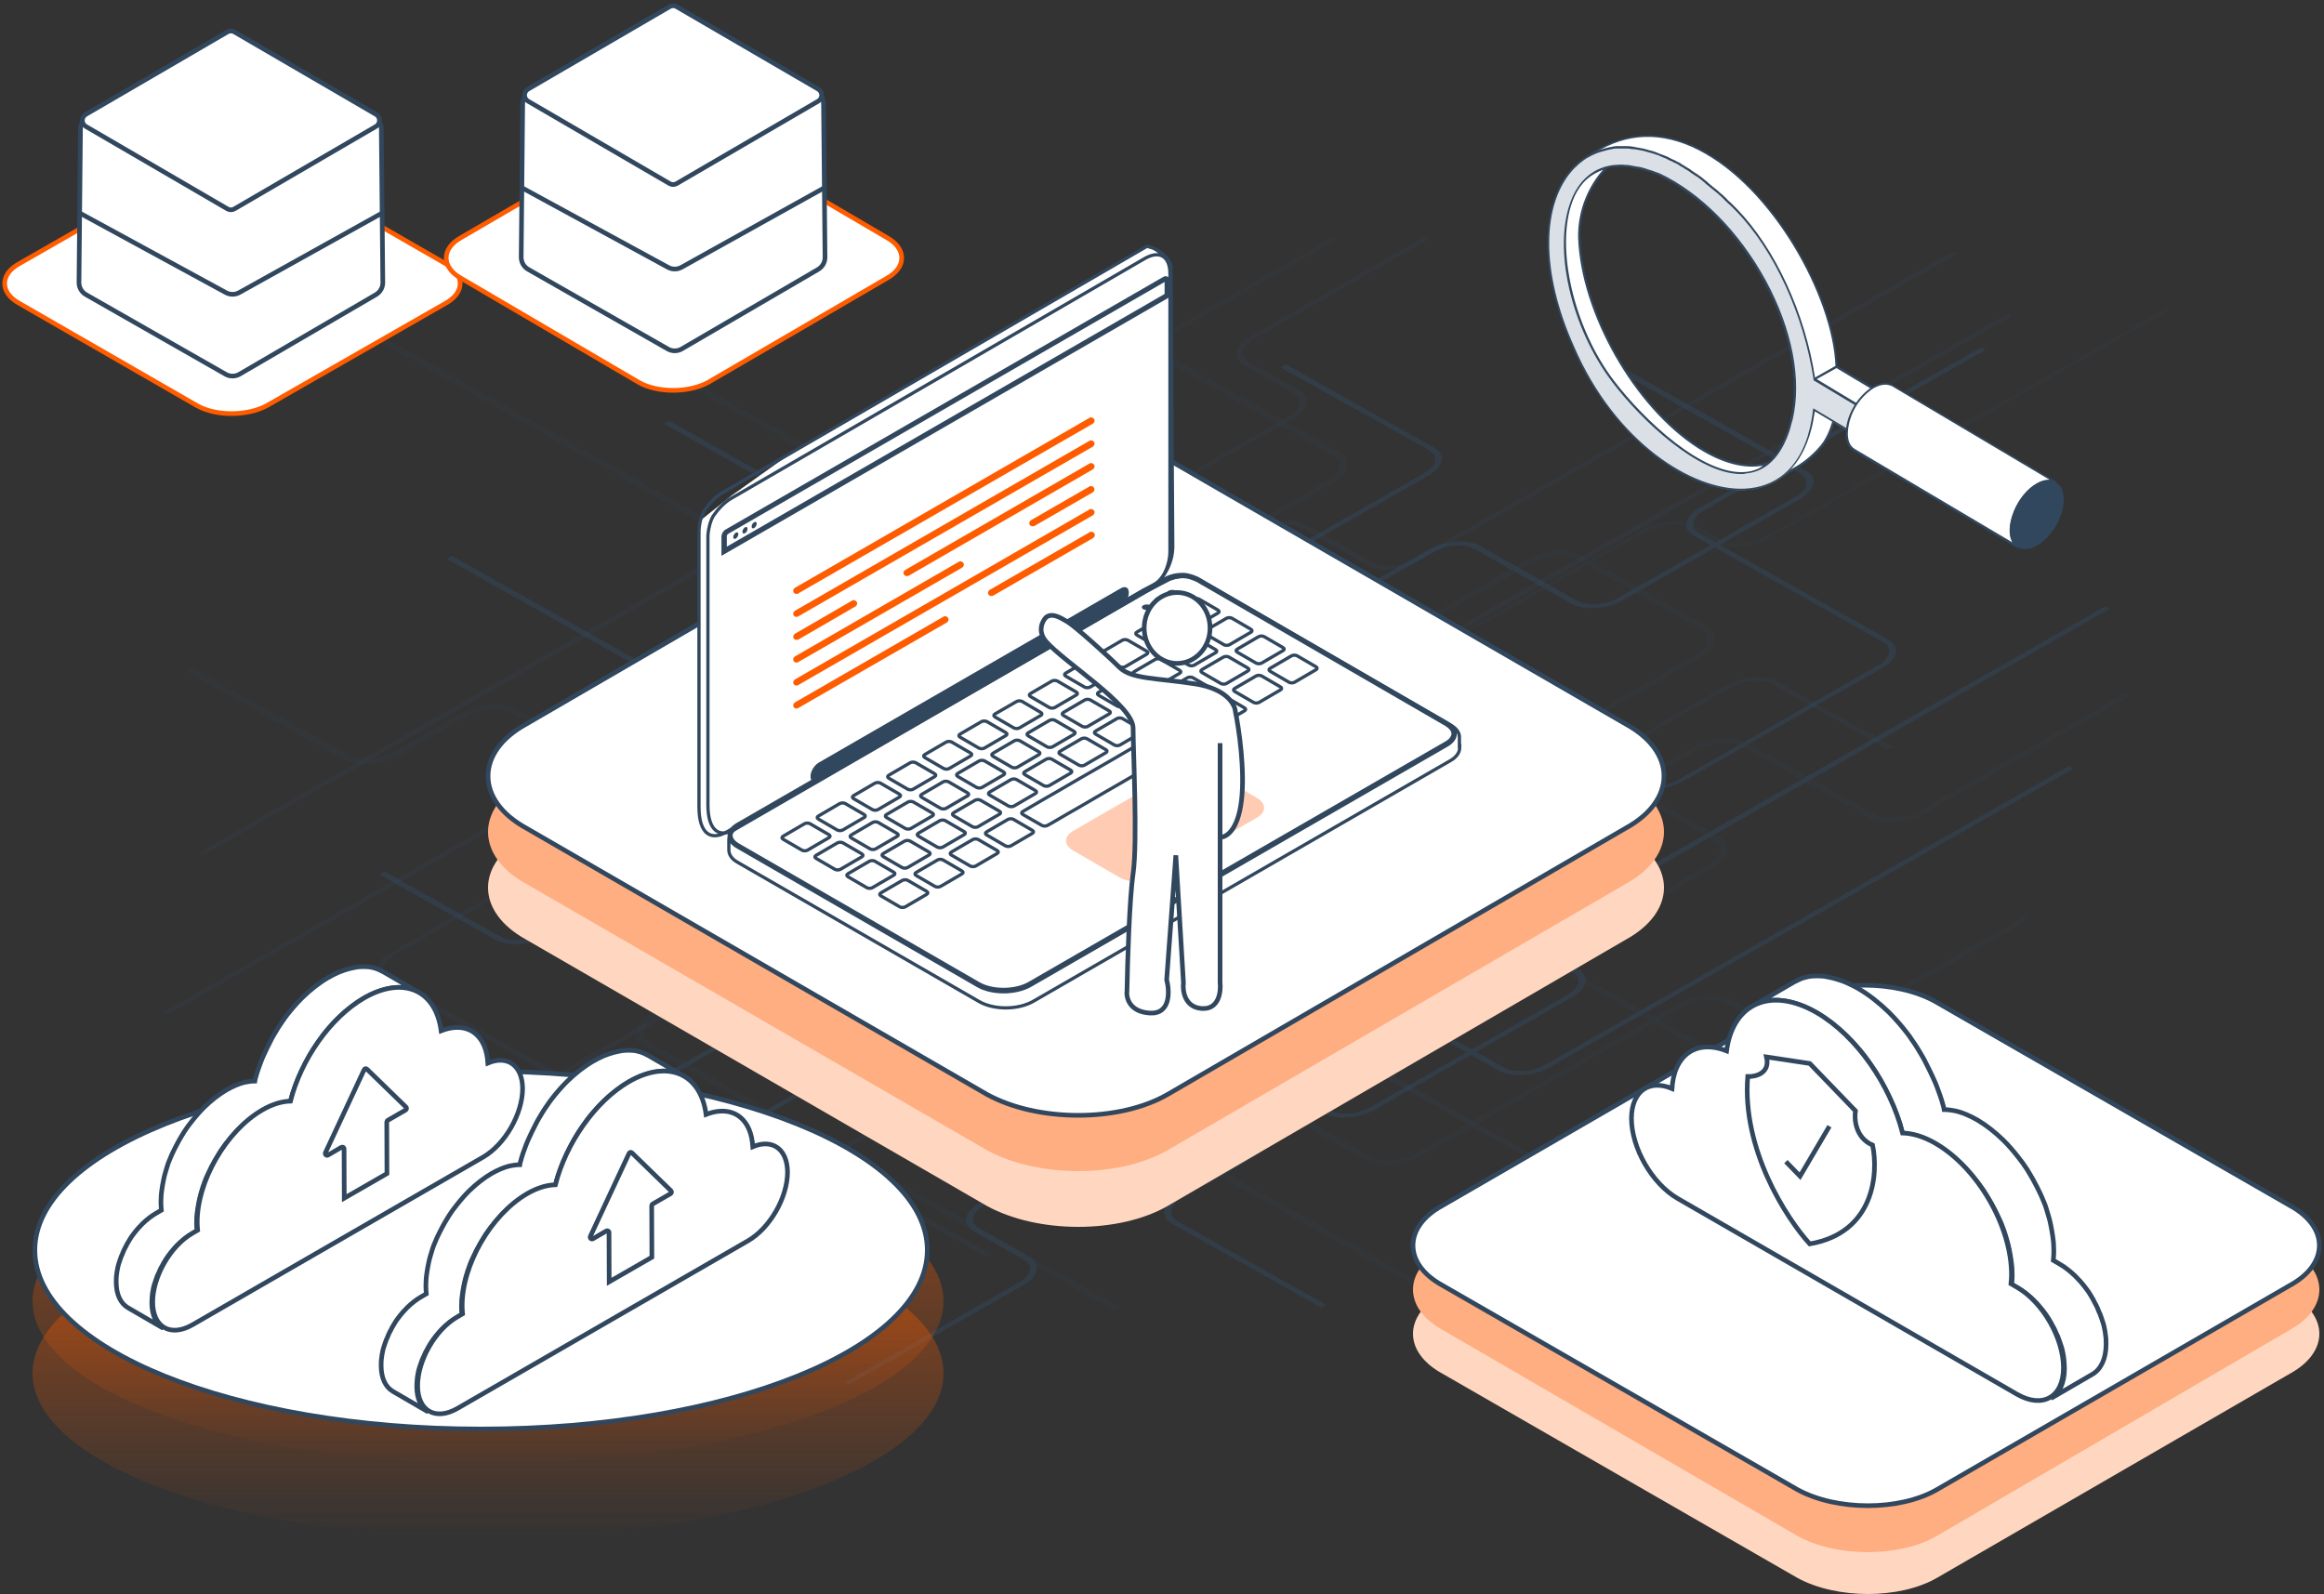 <svg width="500" height="343" viewBox="0 0 500 343" fill="none" xmlns="http://www.w3.org/2000/svg">
<rect x="0" y="0" width="500" height="343" fill="#333333" stroke="none"/>
<g opacity="0.5">
<path d="M427.096 75.311L426.225 74.788L365.673 109.29C364.105 110.161 363.146 111.294 362.885 112.426C362.624 113.559 363.234 114.604 364.54 115.301L405.141 138.128C406.186 138.738 406.622 139.522 406.448 140.48C406.273 141.439 405.489 142.31 404.182 143.094L361.23 167.751C358.529 169.319 354.608 169.493 352.517 168.361L338.49 160.519C335.876 159.038 331.084 159.387 327.774 161.216L296.67 178.99C295.102 179.861 294.143 180.994 293.882 182.126C293.62 183.259 294.23 184.304 295.537 185.001L338.316 209.048C339.361 209.658 339.797 210.442 339.623 211.4C339.448 212.359 338.664 213.23 337.357 214.014L294.753 238.322C292.052 239.89 288.132 240.065 286.041 238.932L270.532 230.219C269.225 229.522 267.483 229.174 265.392 229.348C263.388 229.522 261.384 230.045 259.816 230.916L210.764 258.884C207.454 260.713 206.931 263.501 209.632 264.982L220.261 270.994C222.439 272.214 222.004 274.392 219.303 275.96L181.665 297.48L182.536 298.003L220.174 276.483C223.485 274.653 224.007 271.865 221.307 270.384L210.677 264.373C208.499 263.153 208.935 260.975 211.636 259.406L260.687 231.439C261.994 230.742 263.562 230.219 265.218 230.132C266.873 230.045 268.354 230.307 269.4 230.829L284.908 239.542C286.215 240.239 287.957 240.587 290.048 240.413C292.052 240.239 294.056 239.716 295.624 238.845L338.229 214.537C341.539 212.707 342.062 209.919 339.361 208.438L296.583 184.304C295.537 183.695 295.102 182.91 295.276 181.952C295.45 180.994 296.234 180.122 297.541 179.338L328.645 161.565C331.346 159.997 335.266 159.822 337.357 160.955L351.384 168.796C353.998 170.277 358.79 169.929 362.101 168.099L405.054 143.617C406.622 142.746 407.58 141.613 407.842 140.48C408.103 139.348 407.493 138.302 406.186 137.605L365.586 114.779C364.54 114.169 364.105 113.385 364.279 112.426C364.453 111.468 365.237 110.597 366.544 109.812L427.096 75.311Z" fill="#31475E"/>
<path d="M390.066 104.146C390.327 103.013 389.717 101.968 388.41 101.271L350.162 79.751L349.117 80.361L387.365 101.881C388.41 102.491 388.846 103.275 388.672 104.233C388.497 105.192 387.713 106.063 386.406 106.847L348.071 128.715C345.37 130.284 341.45 130.458 339.359 129.325L318.362 117.476C315.748 115.995 310.956 116.344 307.645 118.173L272.272 138.299C269.571 139.867 265.651 140.042 263.56 138.909L244.392 128.105C241.778 126.624 236.987 126.973 233.676 128.802L203.792 145.879C202.224 146.75 201.265 147.883 201.004 149.016C200.743 150.148 201.352 151.194 202.659 151.891L223.395 163.565C225.573 164.785 225.138 166.963 222.437 168.532L192.291 185.782C190.984 186.479 189.416 187.002 187.761 187.089C186.105 187.176 184.624 186.915 183.579 186.392L167.461 177.331C164.847 175.85 160.055 176.199 156.744 178.028L116.492 201.029C115.186 201.726 113.617 202.249 111.962 202.336C110.307 202.423 108.825 202.162 107.78 201.639L82.688 187.525L81.642 188.135L106.734 202.249C108.041 202.946 109.784 203.295 111.875 203.12C113.879 202.946 115.883 202.423 117.451 201.552L157.703 178.551C159.01 177.854 160.578 177.331 162.233 177.244C163.889 177.157 165.37 177.418 166.415 177.941L182.533 187.002C185.147 188.483 189.939 188.135 193.25 186.305L223.395 169.054C226.706 167.225 227.229 164.437 224.528 162.956L203.792 151.281C202.746 150.671 202.311 149.887 202.485 148.928C202.659 147.97 203.443 147.099 204.75 146.315L234.547 129.325C237.248 127.757 241.169 127.583 243.26 128.715L262.427 139.519C265.041 141 269.833 140.652 273.144 138.822L308.516 118.696C311.217 117.128 315.138 116.953 317.229 118.086L338.226 129.935C340.84 131.416 345.632 131.068 348.943 129.238L387.278 107.37C388.846 106.411 389.804 105.279 390.066 104.146Z" fill="#31475E"/>
<path d="M285.345 280.836L253.283 262.801C252.238 262.191 251.802 261.407 251.976 260.449C252.15 259.49 252.935 258.619 254.241 257.835L269.488 249.122C272.799 247.293 273.322 244.505 270.621 243.024L228.801 219.5C227.494 218.803 225.751 218.454 223.66 218.629C221.657 218.803 219.653 219.326 218.084 220.197L191.598 235.357C190.292 236.054 188.723 236.576 187.068 236.663C185.413 236.751 183.931 236.489 182.886 235.966L166.768 226.905C164.59 225.686 165.025 223.508 167.726 221.939L186.894 211.049C190.204 209.219 190.727 206.431 188.026 204.95L138.801 177.244C136.622 176.024 137.058 173.846 139.759 172.278L159.101 161.213C162.411 159.383 162.934 156.595 160.233 155.114L97.242 119.654L96.196 120.264L159.188 155.724C161.366 156.944 160.93 159.122 158.229 160.69L138.888 171.755C135.577 173.585 135.054 176.373 137.755 177.854L186.981 205.56C189.159 206.78 188.723 208.958 186.022 210.526L166.855 221.417C163.544 223.246 163.021 226.034 165.722 227.515L181.84 236.576C183.147 237.273 184.89 237.622 186.981 237.448C188.985 237.273 190.989 236.751 192.557 235.879L219.043 220.72C220.35 220.023 221.918 219.5 223.573 219.413C225.229 219.326 226.71 219.587 227.755 220.11L269.575 243.633C271.754 244.853 271.318 247.031 268.617 248.6L253.37 257.312C251.802 258.183 250.844 259.316 250.582 260.449C250.321 261.581 250.931 262.627 252.238 263.324L284.3 281.359L285.345 280.836Z" fill="#31475E"/>
<path d="M446.003 165.399L445.131 164.876L332.391 229.174C329.69 230.743 325.77 230.917 323.679 229.784L260.339 194.15C259.032 193.453 257.289 193.105 255.198 193.279C253.194 193.453 251.191 193.976 249.622 194.847L229.148 206.522C225.837 208.351 225.314 211.139 228.015 212.621L238.383 218.458C240.561 219.678 240.126 221.856 237.425 223.424L217.735 234.663C216.428 235.36 214.859 235.883 213.204 235.97C211.549 236.057 210.067 235.796 209.022 235.273L194.733 227.258C193.427 226.561 191.684 226.212 189.593 226.386C187.589 226.561 185.585 227.083 184.017 227.955L67.182 294.605L68.053 295.128L184.888 228.477C186.195 227.78 187.763 227.258 189.419 227.171C191.074 227.083 192.555 227.345 193.601 227.868L207.889 235.883C209.196 236.58 210.939 236.929 213.03 236.754C215.034 236.58 217.038 236.057 218.606 235.186L238.296 223.947C241.607 222.117 242.13 219.329 239.429 217.848L229.061 212.011C226.883 210.791 227.318 208.613 230.019 207.045L250.494 195.37C251.8 194.673 253.369 194.15 255.024 194.063C256.679 193.976 258.161 194.237 259.206 194.76L322.546 230.394C325.16 231.875 329.952 231.527 333.263 229.697L446.003 165.399Z" fill="#31475E"/>
<path d="M453.849 130.983L452.978 130.46L319.676 206.52C316.976 208.089 313.055 208.263 310.964 207.13L262.784 180.034C260.606 178.814 261.041 176.636 263.742 175.068L276.985 167.488C278.553 166.617 279.512 165.484 279.773 164.352C280.035 163.219 279.425 162.174 278.118 161.477L265.049 154.158C262.435 152.677 257.643 153.025 254.333 154.855L244.575 160.431C243.268 161.128 241.699 161.651 240.044 161.738C238.389 161.825 236.908 161.564 235.862 161.041L198.311 139.87C196.133 138.65 196.569 136.472 199.269 134.903L205.02 131.593C206.588 130.721 207.546 129.589 207.808 128.456C208.069 127.323 207.459 126.278 206.152 125.581L143.945 90.557L142.899 91.166L205.107 126.191C207.285 127.411 206.849 129.589 204.148 131.157L198.398 134.468C196.83 135.339 195.872 136.472 195.61 137.604C195.349 138.737 195.959 139.782 197.266 140.479L234.817 161.651C237.43 163.132 242.222 162.783 245.533 160.954L255.291 155.378C256.598 154.681 258.166 154.158 259.821 154.071C261.477 153.984 262.958 154.245 264.003 154.768L277.072 162.086C278.118 162.696 278.553 163.48 278.379 164.439C278.205 165.397 277.421 166.268 276.114 167.053L262.871 174.632C259.56 176.462 259.037 179.25 261.738 180.731L309.918 207.827C312.532 209.308 317.324 208.96 320.635 207.13L453.849 130.983Z" fill="#31475E"/>
<path d="M314.967 184.126C315.142 182.994 314.619 181.948 313.312 181.251L282.818 164.087C281.773 163.478 281.337 162.693 281.511 161.735C281.686 160.777 282.47 159.905 283.777 159.121L304.687 147.185C306.255 146.314 307.213 145.181 307.475 144.049C307.736 142.916 307.126 141.871 305.819 141.174L276.197 124.533C275.151 123.923 274.716 123.139 274.89 122.18C275.064 121.222 275.848 120.351 277.155 119.566L307.3 102.316C308.869 101.444 309.827 100.312 310.088 99.179C310.35 98.046 309.74 97.001 308.433 96.304L276.632 78.443L275.587 79.053L307.475 96.827C308.52 97.437 308.956 98.221 308.782 99.179C308.607 100.138 307.823 101.009 306.516 101.793L276.371 118.957C274.803 119.828 273.844 120.96 273.583 122.093C273.322 123.226 273.931 124.271 275.238 124.968L304.861 141.609C305.906 142.219 306.342 143.003 306.168 143.962C305.994 144.92 305.209 145.791 303.903 146.575L282.993 158.511C281.424 159.383 280.466 160.515 280.205 161.648C279.943 162.781 280.553 163.826 281.86 164.523L312.354 181.687C314.532 182.906 314.096 185.085 311.395 186.653L262.605 214.446C259.904 216.014 255.984 216.188 253.893 215.056L216.864 194.407C215.558 193.71 213.815 193.362 211.724 193.536C209.72 193.71 207.716 194.233 206.148 195.104L56.206 280.748L57.077 281.271L207.019 195.627C208.326 194.93 209.894 194.407 211.55 194.32C213.205 194.233 214.686 194.494 215.732 195.017L252.673 215.84C255.287 217.321 260.079 216.972 263.389 215.143L312.179 187.35C313.835 186.392 314.706 185.259 314.967 184.126Z" fill="#31475E"/>
<path d="M427.096 75.311L426.225 74.788L365.673 109.29C364.105 110.161 363.146 111.294 362.885 112.426C362.624 113.559 363.234 114.604 364.54 115.301L405.141 138.128C406.186 138.738 406.622 139.522 406.448 140.48C406.273 141.439 405.489 142.31 404.182 143.094L361.23 167.751C358.529 169.319 354.608 169.493 352.517 168.361L338.49 160.519C335.876 159.038 331.084 159.387 327.774 161.216L296.67 178.99C295.102 179.861 294.143 180.994 293.882 182.126C293.62 183.259 294.23 184.304 295.537 185.001L338.316 209.048C339.361 209.658 339.797 210.442 339.623 211.4C339.448 212.359 338.664 213.23 337.357 214.014L294.753 238.322C292.052 239.89 288.132 240.065 286.041 238.932L270.532 230.219C269.225 229.522 267.483 229.174 265.392 229.348C263.388 229.522 261.384 230.045 259.816 230.916L210.764 258.884C207.454 260.713 206.931 263.501 209.632 264.982L220.261 270.994C222.439 272.214 222.004 274.392 219.303 275.96L181.665 297.48L182.536 298.003L220.174 276.483C223.485 274.653 224.007 271.865 221.307 270.384L210.677 264.373C208.499 263.153 208.935 260.975 211.636 259.406L260.687 231.439C261.994 230.742 263.562 230.219 265.218 230.132C266.873 230.045 268.354 230.307 269.4 230.829L284.908 239.542C286.215 240.239 287.957 240.587 290.048 240.413C292.052 240.239 294.056 239.716 295.624 238.845L338.229 214.537C341.539 212.707 342.062 209.919 339.361 208.438L296.583 184.304C295.537 183.695 295.102 182.91 295.276 181.952C295.45 180.994 296.234 180.122 297.541 179.338L328.645 161.565C331.346 159.997 335.266 159.822 337.357 160.955L351.384 168.796C353.998 170.277 358.79 169.929 362.101 168.099L405.054 143.617C406.622 142.746 407.58 141.613 407.842 140.48C408.103 139.348 407.493 138.302 406.186 137.605L365.586 114.779C364.54 114.169 364.105 113.385 364.279 112.426C364.453 111.468 365.237 110.597 366.544 109.812L427.096 75.311Z" fill="#31475E"/>
<path d="M390.066 104.146C390.327 103.013 389.717 101.968 388.41 101.271L350.162 79.751L349.117 80.361L387.365 101.881C388.41 102.491 388.846 103.275 388.672 104.233C388.497 105.192 387.713 106.063 386.406 106.847L348.071 128.715C345.37 130.284 341.45 130.458 339.359 129.325L318.362 117.476C315.748 115.995 310.956 116.344 307.645 118.173L272.272 138.299C269.571 139.867 265.651 140.042 263.56 138.909L244.392 128.105C241.778 126.624 236.987 126.973 233.676 128.802L203.792 145.879C202.224 146.75 201.265 147.883 201.004 149.016C200.743 150.148 201.352 151.194 202.659 151.891L223.395 163.565C225.573 164.785 225.138 166.963 222.437 168.532L192.291 185.782C190.984 186.479 189.416 187.002 187.761 187.089C186.105 187.176 184.624 186.915 183.579 186.392L167.461 177.331C164.847 175.85 160.055 176.199 156.744 178.028L116.492 201.029C115.186 201.726 113.617 202.249 111.962 202.336C110.307 202.423 108.825 202.162 107.78 201.639L82.688 187.525L81.642 188.135L106.734 202.249C108.041 202.946 109.784 203.295 111.875 203.12C113.879 202.946 115.883 202.423 117.451 201.552L157.703 178.551C159.01 177.854 160.578 177.331 162.233 177.244C163.889 177.157 165.37 177.418 166.415 177.941L182.533 187.002C185.147 188.483 189.939 188.135 193.25 186.305L223.395 169.054C226.706 167.225 227.229 164.437 224.528 162.956L203.792 151.281C202.746 150.671 202.311 149.887 202.485 148.928C202.659 147.97 203.443 147.099 204.75 146.315L234.547 129.325C237.248 127.757 241.169 127.583 243.26 128.715L262.427 139.519C265.041 141 269.833 140.652 273.144 138.822L308.516 118.696C311.217 117.128 315.138 116.953 317.229 118.086L338.226 129.935C340.84 131.416 345.632 131.068 348.943 129.238L387.278 107.37C388.846 106.411 389.804 105.279 390.066 104.146Z" fill="#31475E"/>
<path d="M284.91 280.575L253.283 262.801C252.238 262.191 251.802 261.407 251.976 260.449C252.15 259.49 252.935 258.619 254.241 257.835L269.488 249.122C272.799 247.293 273.322 244.505 270.621 243.024L228.801 219.5C227.494 218.803 225.751 218.454 223.66 218.629C221.657 218.803 219.653 219.326 218.084 220.197L191.598 235.357C190.292 236.054 188.723 236.576 187.068 236.663C185.413 236.751 183.931 236.489 182.886 235.966L166.768 226.905C164.59 225.686 165.025 223.508 167.726 221.939L186.894 211.049C190.204 209.219 190.727 206.431 188.026 204.95L138.801 177.244C136.622 176.024 137.058 173.846 139.759 172.278L159.101 161.213C162.411 159.383 162.934 156.595 160.233 155.114L97.242 119.654L96.196 120.264L159.188 155.724C161.366 156.944 160.93 159.122 158.229 160.69L138.888 171.755C135.577 173.585 135.054 176.373 137.755 177.854L186.981 205.56C189.159 206.78 188.723 208.958 186.022 210.526L166.855 221.417C163.544 223.246 163.021 226.034 165.722 227.515L181.84 236.576C183.147 237.273 184.89 237.622 186.981 237.448C188.985 237.273 190.989 236.751 192.557 235.879L219.043 220.72C220.35 220.023 221.918 219.5 223.573 219.413C225.229 219.326 226.71 219.587 227.755 220.11L269.575 243.633C271.754 244.853 271.318 247.031 268.617 248.6L253.37 257.312C251.802 258.183 250.844 259.316 250.582 260.449C250.321 261.581 250.931 262.627 252.238 263.324L283.864 281.097L284.91 280.575Z" fill="#31475E"/>
<path d="M446.004 165.399L445.133 164.876L332.393 229.174C329.692 230.743 325.772 230.917 323.681 229.784L260.341 194.15C259.034 193.453 257.291 193.105 255.2 193.279C253.196 193.453 251.192 193.976 249.624 194.847L229.15 206.522C225.839 208.351 225.316 211.139 228.017 212.621L238.385 218.458C240.563 219.678 240.127 221.856 237.427 223.424L217.736 234.663C216.429 235.36 214.861 235.883 213.206 235.97C211.55 236.057 210.069 235.796 209.024 235.273L194.735 227.258C193.428 226.561 191.686 226.212 189.595 226.386C187.591 226.561 185.587 227.083 184.019 227.955L64.744 295.999L65.616 296.522L184.89 228.477C186.197 227.78 187.765 227.258 189.421 227.171C191.076 227.083 192.557 227.345 193.603 227.868L207.891 235.883C209.198 236.58 210.941 236.929 213.032 236.754C215.035 236.58 217.039 236.057 218.608 235.186L238.298 223.947C241.609 222.117 242.131 219.329 239.43 217.848L229.063 212.011C226.884 210.791 227.32 208.613 230.021 207.045L250.495 195.37C251.802 194.673 253.37 194.15 255.026 194.063C256.681 193.976 258.162 194.237 259.208 194.76L322.548 230.394C325.162 231.875 329.954 231.527 333.264 229.697L446.004 165.399Z" fill="#31475E"/>
<path d="M453.849 130.983L452.978 130.46L319.676 206.52C316.976 208.089 313.055 208.263 310.964 207.13L262.784 180.034C260.606 178.814 261.041 176.636 263.742 175.068L276.985 167.488C278.553 166.617 279.512 165.484 279.773 164.352C280.035 163.219 279.425 162.174 278.118 161.477L265.049 154.158C262.435 152.677 257.643 153.025 254.333 154.855L244.575 160.431C243.268 161.128 241.699 161.651 240.044 161.738C238.389 161.825 236.908 161.564 235.862 161.041L198.311 139.87C196.133 138.65 196.569 136.472 199.269 134.903L205.02 131.593C206.588 130.721 207.546 129.589 207.808 128.456C208.069 127.323 207.459 126.278 206.152 125.581L143.945 90.557L142.899 91.166L205.107 126.191C207.285 127.411 206.849 129.589 204.148 131.157L198.398 134.468C196.83 135.339 195.872 136.472 195.61 137.604C195.349 138.737 195.959 139.782 197.266 140.479L234.817 161.651C237.43 163.132 242.222 162.783 245.533 160.954L255.291 155.378C256.598 154.681 258.166 154.158 259.821 154.071C261.477 153.984 262.958 154.245 264.003 154.768L277.072 162.086C278.118 162.696 278.553 163.48 278.379 164.439C278.205 165.397 277.421 166.268 276.114 167.053L262.871 174.632C259.56 176.462 259.037 179.25 261.738 180.731L309.918 207.827C312.532 209.308 317.324 208.96 320.635 207.13L453.849 130.983Z" fill="#31475E"/>
<path d="M314.967 184.126C315.142 182.994 314.619 181.948 313.312 181.251L282.818 164.087C281.773 163.478 281.337 162.693 281.511 161.735C281.686 160.777 282.47 159.905 283.777 159.121L304.687 147.185C306.255 146.314 307.213 145.181 307.475 144.049C307.736 142.916 307.126 141.871 305.819 141.174L276.197 124.533C275.151 123.923 274.716 123.139 274.89 122.18C275.064 121.222 275.848 120.351 277.155 119.566L307.3 102.316C308.869 101.444 309.827 100.312 310.088 99.179C310.35 98.046 309.74 97.001 308.433 96.304L276.632 78.443L275.587 79.053L307.475 96.827C308.52 97.437 308.956 98.221 308.782 99.179C308.607 100.138 307.823 101.009 306.516 101.793L276.371 118.957C274.803 119.828 273.844 120.96 273.583 122.093C273.322 123.226 273.931 124.271 275.238 124.968L304.861 141.609C305.906 142.219 306.342 143.003 306.168 143.962C305.994 144.92 305.209 145.791 303.903 146.575L282.993 158.511C281.424 159.383 280.466 160.515 280.205 161.648C279.943 162.781 280.553 163.826 281.86 164.523L312.354 181.687C314.532 182.906 314.096 185.085 311.395 186.653L262.605 214.446C259.904 216.014 255.984 216.188 253.893 215.056L216.864 194.407C215.558 193.71 213.815 193.362 211.724 193.536C209.72 193.71 207.716 194.233 206.148 195.104L56.206 280.748L57.077 281.271L207.019 195.627C208.326 194.93 209.894 194.407 211.55 194.32C213.205 194.233 214.686 194.494 215.732 195.017L252.673 215.84C255.287 217.321 260.079 216.972 263.389 215.143L312.179 187.35C313.835 186.392 314.706 185.259 314.967 184.126Z" fill="#31475E"/>
<g opacity="0.25">
<path d="M41.22 143.702L40 144.399L73.718 163.392C76.68 165.048 81.994 164.699 85.654 162.608L100.378 154.157C101.859 153.373 103.601 152.85 105.431 152.676C107.261 152.589 108.916 152.85 110.049 153.46L153.96 178.204C155.092 178.814 155.615 179.772 155.441 180.817C155.267 181.863 154.308 182.908 152.914 183.693L131.481 196.064C129.739 197.11 128.606 198.33 128.345 199.637C128.084 200.943 128.781 202.076 130.175 202.86L168.248 224.293C171.211 225.948 176.525 225.6 180.184 223.509L239.517 189.617C240.998 188.833 242.74 188.31 244.57 188.136C246.4 188.049 248.055 188.31 249.188 188.92L277.068 204.603C278.2 205.213 278.723 206.171 278.549 207.216C278.375 208.262 277.416 209.307 276.022 210.092L256.593 221.156C252.934 223.247 252.324 226.297 255.286 227.952L293.709 249.559C296.671 251.215 301.986 250.866 305.645 248.775L362.015 216.626C364.977 214.883 369.333 214.622 371.773 216.016L425.965 246.51L427.184 245.813L372.993 215.319C370.03 213.664 364.716 214.012 361.056 216.103L304.686 248.252C301.724 249.995 297.368 250.256 294.928 248.862L256.506 227.255C254.154 225.948 254.589 223.422 257.552 221.766L276.981 210.701C278.723 209.656 279.856 208.436 280.117 207.129C280.378 205.822 279.681 204.69 278.287 203.906L250.407 188.223C249.013 187.439 247.01 187.091 244.744 187.178C242.479 187.352 240.301 187.962 238.558 188.92L179.226 222.812C176.264 224.554 171.908 224.816 169.468 223.422L131.394 201.989C129.042 200.682 129.478 198.155 132.44 196.5L153.96 184.215C155.702 183.17 156.835 181.95 157.096 180.643C157.358 179.336 156.661 178.204 155.267 177.42L111.356 152.676C109.962 151.892 107.958 151.543 105.692 151.631C103.427 151.805 101.249 152.415 99.507 153.373L84.782 161.824C81.82 163.567 77.464 163.828 75.024 162.434L41.22 143.702Z" fill="#31475E"/>
<path d="M286.735 51L251.973 70.865C248.313 72.956 247.703 76.005 250.666 77.66L286.735 97.96C289.088 99.267 288.652 101.794 285.69 103.449L263.299 116.257C259.64 118.348 259.03 121.397 261.992 123.053L289.001 138.299C290.395 139.084 292.399 139.432 294.664 139.345C296.929 139.171 299.107 138.561 300.85 137.515L329.601 121.136C330.995 120.352 332.825 119.829 334.654 119.655C336.484 119.568 338.139 119.829 339.272 120.439L365.932 135.424C368.285 136.731 367.849 139.258 364.887 140.913L338.226 156.073C334.567 158.164 333.957 161.213 336.92 162.869L368.546 180.642C370.898 181.949 370.463 184.476 367.501 186.131L338.314 202.772C334.654 204.863 334.044 207.913 337.007 209.568L371.334 228.91C374.296 230.565 379.611 230.217 383.27 228.126L436.329 197.893L435.371 197.37L382.312 227.603C379.35 229.345 374.993 229.607 372.554 228.213L338.226 208.871C335.874 207.564 336.31 205.037 339.272 203.382L368.459 186.741C372.118 184.65 372.728 181.601 369.766 179.945L338.139 162.172C335.787 160.865 336.223 158.338 339.185 156.683L365.845 141.523C369.504 139.432 370.114 136.383 367.152 134.727L340.579 119.655C339.185 118.871 337.181 118.522 334.916 118.609C332.65 118.783 330.472 119.393 328.73 120.439L299.978 136.818C298.584 137.602 296.755 138.125 294.925 138.299C293.096 138.387 291.44 138.125 290.308 137.515L263.299 122.268C260.946 120.962 261.382 118.435 264.344 116.78L286.735 103.972C290.395 101.881 291.005 98.832 288.042 97.176L251.973 76.876C249.62 75.569 250.056 73.043 253.018 71.387L287.781 51.523L286.735 51Z" fill="#31475E"/>
<path d="M76.33 69.122L75.11 69.819L179.137 128.367C180.27 128.977 180.793 129.935 180.618 130.981C180.444 132.026 179.486 133.072 178.092 133.856L158.227 145.182C154.568 147.273 153.958 150.323 156.92 151.978L174.52 161.91C177.482 163.566 182.797 163.217 186.456 161.126L200.919 152.937C203.881 151.194 208.237 150.933 210.677 152.327L228.973 162.607C230.106 163.217 230.628 164.176 230.454 165.221C230.28 166.267 229.322 167.312 227.928 168.096L140.018 218.28C138.276 219.326 137.143 220.546 136.882 221.853C136.62 223.159 137.317 224.292 138.711 225.076L239.602 281.882L240.822 281.185L139.931 224.379C138.798 223.769 138.276 222.811 138.45 221.765C138.624 220.72 139.583 219.674 140.977 218.89L228.886 168.619C232.545 166.528 233.155 163.479 230.193 161.823L211.896 151.543C208.934 149.887 203.62 150.236 199.96 152.327L185.498 160.516C182.535 162.259 178.179 162.52 175.739 161.126L158.14 151.194C155.788 149.887 156.223 147.361 159.186 145.705L179.05 134.379C182.71 132.288 183.319 129.238 180.357 127.583L76.33 69.122Z" fill="#31475E"/>
<path d="M466.3 66.16L379.959 115.473C378.478 116.257 376.735 116.78 374.905 116.954C373.076 117.041 371.42 116.78 370.288 116.17L365.147 113.295C363.753 112.511 361.75 112.162 359.484 112.249C357.219 112.424 355.041 113.034 353.298 113.992L301.197 143.702C297.538 145.793 296.928 148.842 299.891 150.497L308.69 155.464C311.043 156.77 310.607 159.297 307.645 160.952L289.523 171.32C288.042 172.104 286.299 172.627 284.469 172.801C282.64 172.889 280.984 172.627 279.852 172.017L268.003 165.396C266.609 164.612 264.605 164.263 262.34 164.35C260.074 164.525 257.896 165.134 256.154 166.093L188.98 204.167C187.238 205.212 186.105 206.432 185.844 207.739C185.582 209.046 186.279 210.178 187.673 210.962L307.035 278.136L308.255 277.439L188.893 210.265C187.76 209.655 187.238 208.697 187.412 207.652C187.586 206.606 188.545 205.561 189.939 204.776L256.764 166.616C258.158 165.831 259.987 165.309 261.817 165.134C263.647 165.047 265.302 165.309 266.435 165.919L278.284 172.54C279.678 173.324 281.681 173.673 283.947 173.586C286.212 173.411 288.39 172.801 290.133 171.756L308.255 161.388C309.997 160.343 311.13 159.123 311.391 157.816C311.653 156.509 310.956 155.376 309.562 154.592L300.762 149.626C298.409 148.319 298.845 145.793 301.807 144.137L353.908 114.428C355.389 113.643 357.132 113.121 358.962 112.946C360.791 112.859 362.447 113.121 363.579 113.731L368.72 116.606C370.114 117.39 372.117 117.738 374.383 117.651C376.648 117.477 378.826 116.867 380.569 115.822L466.91 66.596L466.3 66.16Z" fill="#31475E"/>
<path d="M106.478 58.142L105.259 58.839L239.519 134.376C240.651 134.986 241.174 135.944 241 136.99C240.825 138.035 239.867 139.081 238.473 139.865L187.243 169.139C185.501 170.185 184.368 171.404 184.107 172.711C183.845 174.018 184.542 175.151 185.937 175.935L229.586 200.504C232.549 202.16 237.863 201.811 241.522 199.72L283.865 175.586C286.828 173.844 291.184 173.583 293.623 174.977L312.355 185.519C313.749 186.303 315.753 186.651 318.018 186.477C320.284 186.303 322.462 185.693 324.204 184.735L365.24 161.298C366.721 160.514 368.464 159.991 370.293 159.817C372.123 159.73 373.778 159.991 374.911 160.601L401.92 175.848C404.882 177.503 410.197 177.155 413.856 175.064L457.941 149.884L456.983 149.362L412.898 174.541C409.935 176.283 405.579 176.545 403.14 175.151L376.131 159.904C374.737 159.12 372.733 158.771 370.468 158.858C368.202 159.033 366.024 159.642 364.282 160.688L323.246 184.125C321.852 184.909 320.022 185.432 318.193 185.606C316.363 185.693 314.708 185.432 313.575 184.822L294.843 174.28C291.881 172.624 286.566 172.973 282.907 175.064L240.564 199.197C237.602 200.94 233.246 201.201 230.806 199.807L187.156 175.238C186.024 174.628 185.501 173.67 185.675 172.624C185.849 171.579 186.808 170.533 188.202 169.749L239.431 140.475C241.174 139.429 242.307 138.21 242.568 136.903C242.829 135.596 242.132 134.463 240.738 133.679L106.478 58.142Z" fill="#31475E"/>
</g>
</g>
<g opacity="0.2">
<path d="M307.353 51.523L306.482 51L268.844 72.52C265.533 74.35 265.01 77.138 267.711 78.619L278.34 84.63C279.386 85.24 279.821 86.024 279.647 86.983C279.473 87.941 278.689 88.812 277.382 89.597L228.33 117.564C227.023 118.261 225.455 118.783 223.8 118.871C222.144 118.958 220.663 118.696 219.618 118.174L204.109 109.461C202.803 108.764 201.06 108.416 198.969 108.59C196.965 108.764 194.961 109.287 193.393 110.158L150.789 134.466C147.478 136.296 146.955 139.084 149.656 140.565L192.435 164.611C193.48 165.221 193.916 166.005 193.742 166.964C193.567 167.922 192.783 168.793 191.476 169.577L160.285 187.177C158.979 187.874 157.41 188.396 155.755 188.484C154.1 188.571 152.618 188.309 151.573 187.787L137.546 179.945C134.932 178.464 130.14 178.813 126.829 180.642L83.877 205.125C80.566 206.954 80.043 209.742 82.744 211.223L123.344 234.05C125.523 235.27 125.087 237.448 122.386 239.016L61.834 273.518L62.705 274.041L123.257 239.539C126.568 237.709 127.091 234.921 124.39 233.44L83.79 210.526C81.611 209.307 82.047 207.128 84.748 205.56L127.701 181.078C130.402 179.51 134.322 179.335 136.413 180.468L150.44 188.309C151.747 189.006 153.49 189.355 155.581 189.181C157.585 189.006 159.588 188.484 161.157 187.612L192.26 169.839C193.829 168.968 194.787 167.835 195.048 166.702C195.31 165.57 194.7 164.524 193.393 163.827L150.702 139.781C148.524 138.561 148.959 136.383 151.66 134.814L194.264 110.507C196.965 108.938 200.886 108.764 202.977 109.897L218.485 118.609C219.792 119.306 221.535 119.655 223.626 119.48C225.629 119.306 227.633 118.783 229.202 117.912L278.253 89.945C279.821 89.074 280.78 87.941 281.041 86.808C281.302 85.676 280.693 84.63 279.386 83.933L268.756 77.922C266.578 76.702 267.014 74.524 269.715 72.956L307.353 51.523Z" fill="#31475E"/>
<path d="M407.462 160.778L382.37 146.664C379.756 145.183 374.964 145.531 371.653 147.361L331.401 170.362C328.701 171.93 324.78 172.105 322.689 170.972L306.571 161.911C303.957 160.43 299.165 160.778 295.854 162.608L265.709 179.772C264.141 180.643 263.182 181.776 262.921 182.908C262.66 184.041 263.27 185.086 264.576 185.783L285.312 197.458C286.358 198.068 286.793 198.852 286.619 199.81C286.445 200.769 285.661 201.64 284.354 202.424L254.557 219.414C251.856 220.982 247.936 221.156 245.845 220.023L226.677 209.22C224.063 207.739 219.271 208.087 215.961 209.917L180.588 230.043C177.887 231.611 173.966 231.785 171.875 230.653L150.704 218.891C148.09 217.41 143.298 217.758 139.987 219.588L101.565 241.456C98.254 243.286 97.732 246.074 100.433 247.555L138.681 269.075L139.726 268.465L101.478 246.945C99.3 245.725 99.736 243.547 102.436 241.979L140.859 220.111C143.56 218.542 147.48 218.368 149.571 219.501L170.568 231.35C173.182 232.831 177.974 232.482 181.285 230.653L216.658 210.527C219.358 208.959 223.279 208.784 225.37 209.917L244.538 220.72C247.151 222.202 251.943 221.853 255.254 220.023L285.051 203.034C286.619 202.163 287.578 201.03 287.839 199.898C288.1 198.765 287.49 197.719 286.184 197.022L265.622 185.261C264.576 184.651 264.141 183.867 264.315 182.908C264.489 181.95 265.273 181.079 266.58 180.294L296.726 163.044C299.427 161.475 303.347 161.301 305.438 162.434L321.556 171.495C324.17 172.976 328.962 172.627 332.273 170.798L372.525 147.797C375.225 146.228 379.146 146.054 381.237 147.187L406.329 161.301L407.462 160.778Z" fill="#31475E"/>
<path d="M421.141 54.574L420.269 54.051L304.044 120.44C302.737 121.137 301.169 121.66 299.514 121.747C297.858 121.834 296.377 121.573 295.332 121.05L281.043 112.947C278.429 111.466 273.638 111.815 270.327 113.644L250.636 124.884C247.326 126.713 246.803 129.501 249.504 130.982L259.872 136.82C262.05 138.039 261.614 140.218 258.913 141.786L238.439 153.461C237.132 154.158 235.564 154.68 233.908 154.768C232.253 154.855 230.772 154.593 229.726 154.071L166.386 118.349C165.079 117.652 163.337 117.304 161.246 117.478C159.242 117.652 157.238 118.175 155.67 119.046L42.93 183.432L43.801 183.954L156.541 119.656C157.848 118.959 159.416 118.436 161.072 118.349C162.727 118.262 164.208 118.523 165.254 119.046L228.594 154.68C231.208 156.162 235.999 155.813 239.31 153.983L259.785 142.309C263.095 140.479 263.618 137.691 260.917 136.21L250.549 130.372C248.371 129.153 248.807 126.975 251.508 125.406L271.198 114.167C273.899 112.599 277.82 112.425 279.911 113.557L294.199 121.573C296.813 123.054 301.605 122.705 304.915 120.876L421.141 54.574Z" fill="#31475E"/>
<path d="M346.037 257.662L283.83 222.638C282.784 222.028 282.348 221.244 282.523 220.285C282.697 219.327 283.481 218.456 284.788 217.672L290.538 214.361C292.107 213.49 293.065 212.357 293.326 211.224C293.588 210.092 292.978 209.046 291.671 208.349L254.12 187.178C251.506 185.697 246.714 186.045 243.404 187.875L233.646 193.451C230.945 195.019 227.024 195.193 224.933 194.061L211.864 186.742C210.819 186.132 210.383 185.348 210.557 184.39C210.732 183.431 211.516 182.56 212.823 181.776L226.066 174.196C227.634 173.325 228.592 172.192 228.854 171.06C229.115 169.927 228.505 168.881 227.198 168.184L179.018 141.089C177.711 140.392 175.969 140.043 173.878 140.217C171.874 140.392 169.87 140.914 168.302 141.786L35 217.846L35.871 218.369L169.173 142.308C170.48 141.611 172.048 141.089 173.703 141.001C175.359 140.914 176.84 141.176 177.885 141.698L226.066 168.794C227.111 169.404 227.547 170.188 227.372 171.147C227.198 172.105 226.414 172.976 225.107 173.76L211.864 181.34C210.296 182.212 209.338 183.344 209.076 184.477C208.815 185.609 209.425 186.655 210.732 187.352L223.8 194.671C225.107 195.368 226.85 195.716 228.941 195.542C230.945 195.368 232.949 194.845 234.517 193.974L244.275 188.398C246.976 186.829 250.896 186.655 252.987 187.788L290.538 208.959C291.584 209.569 292.019 210.353 291.845 211.311C291.671 212.27 290.887 213.141 289.58 213.925L283.83 217.236C282.261 218.107 281.303 219.24 281.042 220.372C280.78 221.505 281.39 222.551 282.697 223.248L344.904 258.272L346.037 257.662Z" fill="#31475E"/>
<path d="M432.727 68.075L431.856 67.552L281.826 153.109C280.519 153.806 278.951 154.328 277.295 154.416C275.64 154.503 274.159 154.241 273.113 153.719L236.172 132.983C234.865 132.286 233.123 131.937 231.032 132.112C229.028 132.286 227.024 132.809 225.456 133.68L176.666 161.473C173.355 163.302 172.832 166.09 175.533 167.572L206.027 184.735C208.205 185.955 207.769 188.133 205.069 189.701L184.159 201.637C182.59 202.509 181.632 203.641 181.371 204.774C181.109 205.907 181.719 206.952 183.026 207.649L212.648 224.29C213.694 224.9 214.13 225.684 213.955 226.642C213.781 227.601 212.997 228.472 211.69 229.256L181.545 246.507C178.234 248.337 177.711 251.125 180.412 252.606L212.213 270.466L213.258 269.857L181.458 251.996C179.28 250.776 179.715 248.598 182.416 247.03L212.561 229.779C214.13 228.908 215.088 227.775 215.349 226.642C215.611 225.51 215.001 224.464 213.694 223.767L184.071 207.126C183.026 206.516 182.59 205.732 182.765 204.774C182.939 203.816 183.723 202.944 185.03 202.16L205.94 190.224C209.251 188.394 209.773 185.606 207.072 184.125L176.579 166.962C174.401 165.742 174.836 163.564 177.537 161.995L226.327 134.203C227.634 133.506 229.202 132.983 230.858 132.896C232.513 132.809 233.994 133.07 235.04 133.593L271.981 154.416C273.288 155.113 275.03 155.461 277.121 155.287C279.125 155.113 281.129 154.59 282.697 153.719L432.727 68.075Z" fill="#31475E"/>
</g>
<path d="M349.786 179.811C360.738 185.815 360.738 196.185 349.786 202.189L251.214 259.497C240.81 265.501 223.286 265.501 212.333 259.497L113.214 202.189C102.262 196.185 102.262 185.815 113.214 179.811L211.786 122.503C222.19 116.499 239.714 116.499 250.667 122.503L349.786 179.811Z" fill="#FFD7C0"/>
<path d="M349.786 167.811C360.738 173.815 360.738 184.185 349.786 190.189L251.214 247.497C240.81 253.501 223.286 253.501 212.333 247.497L113.214 190.189C102.262 184.185 102.262 173.815 113.214 167.811L211.786 110.503C222.19 104.499 239.714 104.499 250.667 110.503L349.786 167.811Z" fill="#FFAE81"/>
<path d="M349.786 155.811C360.738 161.815 360.738 172.185 349.786 178.189L251.214 235.497C240.81 241.501 223.286 241.501 212.333 235.497L113.214 178.189C102.262 172.185 102.262 161.815 113.214 155.811L211.786 98.503C222.19 92.499 239.714 92.499 250.667 98.503L349.786 155.811Z" fill="white" stroke="#31475E" stroke-miterlimit="10" stroke-linecap="round" stroke-linejoin="round"/>
<path d="M279.176 136.256L165.196 180.375L150 153.243L150.6 116.657V112.069L157.326 106.698L168.732 98.565L247.206 53L251.256 56.038L251.762 62.619V76.795V103.628V119.323L279.176 136.256Z" fill="white"/>
<path d="M246.767 53L155.381 106.052C153.844 106.931 152.416 108.578 151.482 109.951C150.988 110.83 150.494 112.203 150.384 114.18V173.658C150.384 179.48 152.965 180.962 156.315 179.04L248.031 125.988C250.667 124.45 252.314 120.716 252.314 117.695L251.93 57.119C251.82 56.734 251.6 56.405 251.381 56.021C250.063 53.879 247.701 53.22 246.767 53Z" stroke="#31475E" stroke-width="0.7" stroke-miterlimit="10"/>
<path d="M313.988 160.916V158.719C314.043 157.73 313.384 156.742 312.121 156.028L259.069 125.328C258.739 125.108 258.41 124.944 258.135 124.779C257.586 124.559 257.037 124.339 256.597 124.23C254.51 123.735 252.698 124.23 251.6 124.669L246.327 127.415L158.786 177.941C157.523 178.655 156.864 179.643 156.809 180.632V182.884C156.809 183.872 157.413 184.861 158.731 185.575L210.63 215.506C213.87 217.373 219.087 217.318 222.328 215.451L312.066 163.662C313.329 162.948 313.988 161.959 314.043 161.026V160.916C313.988 160.971 313.988 160.971 313.988 160.916Z" stroke="#31475E" stroke-width="0.7" stroke-miterlimit="10"/>
<path d="M246.273 55.636L157.194 107.315C155.711 108.193 154.338 109.731 153.404 111.104C152.91 111.983 152.471 113.301 152.306 115.223V173.218C152.306 178.875 154.832 180.358 158.072 178.49L247.536 126.756C250.117 125.273 251.71 121.649 251.71 118.683V58.876C251.71 55.196 249.513 53.768 246.273 55.636Z" stroke="#31475E" stroke-width="0.7" stroke-miterlimit="10"/>
<path d="M155.219 119.605V115.431C155.219 114.882 155.603 114.223 156.098 113.948L250.285 59.578C250.944 59.194 251.712 59.633 251.712 60.402V63.917L251.383 64.082L155.219 119.605ZM250.559 60.676L156.647 114.882C156.482 114.992 156.372 115.212 156.372 115.376V117.628L250.559 63.258V60.676Z" fill="#31475E"/>
<path d="M157.756 115.559C157.756 115.229 158.03 114.79 158.305 114.625C158.634 114.46 158.854 114.57 158.854 114.954C158.854 115.284 158.579 115.723 158.305 115.888C158.03 116.053 157.756 115.943 157.756 115.559Z" fill="#31475E"/>
<path d="M159.727 114.405C159.727 114.076 160.002 113.636 160.276 113.472C160.606 113.307 160.825 113.417 160.825 113.801C160.825 114.131 160.606 114.57 160.276 114.735C160.002 114.9 159.727 114.79 159.727 114.405Z" fill="#31475E"/>
<path d="M161.707 113.308C161.707 112.978 161.927 112.539 162.256 112.374C162.586 112.209 162.806 112.319 162.806 112.703C162.806 113.033 162.531 113.472 162.256 113.637C161.927 113.802 161.707 113.637 161.707 113.308Z" fill="#31475E"/>
<path d="M254.335 124.412C254.829 124.412 255.323 124.467 255.763 124.577C256.257 124.742 256.751 124.906 257.136 125.071C257.41 125.181 257.685 125.346 257.959 125.51L258.563 125.895H258.618L310.957 156.21C311.78 156.705 312.275 157.309 312.275 157.858C312.275 158.462 311.78 159.121 310.847 159.615L221.273 211.295C219.845 212.118 217.923 212.558 215.891 212.558C213.914 212.558 212.047 212.118 210.729 211.35L158.94 181.473C158.116 180.979 157.621 180.375 157.621 179.771C157.621 179.167 158.116 178.508 159.049 178.013L246.371 127.597L251.534 124.906C252.193 124.742 253.181 124.412 254.335 124.412ZM254.335 123.259C253.017 123.259 251.863 123.588 251.094 123.918L245.822 126.664L158.5 177.08C155.919 178.563 155.864 181.034 158.445 182.517L210.179 212.393C211.772 213.327 213.859 213.766 215.946 213.766C218.088 213.766 220.23 213.272 221.877 212.338L311.451 160.659C314.032 159.176 314.142 156.76 311.561 155.277L258.618 124.632C258.289 124.412 257.959 124.247 257.685 124.083C257.136 123.863 256.641 123.643 256.147 123.533C255.488 123.314 254.884 123.259 254.335 123.259Z" fill="#31475E"/>
<path d="M245.997 131.108C245.558 130.888 245.558 130.449 245.997 130.229C246.437 130.01 247.096 130.01 247.535 130.229C247.975 130.449 247.975 130.888 247.535 131.108C247.096 131.328 246.437 131.328 245.997 131.108Z" fill="#31475E"/>
<path d="M248.744 129.513C248.305 129.294 248.305 128.854 248.744 128.634C249.183 128.415 249.842 128.415 250.282 128.634C250.721 128.854 250.721 129.294 250.282 129.513C249.842 129.788 249.129 129.788 248.744 129.513Z" fill="#31475E"/>
<path d="M251.446 127.974C251.006 127.754 251.006 127.315 251.446 127.095C251.885 126.876 252.544 126.876 252.983 127.095C253.423 127.315 253.423 127.754 252.983 127.974C252.599 128.194 251.885 128.194 251.446 127.974Z" fill="#31475E"/>
<path d="M178.328 179.603C178.657 179.768 178.657 180.098 178.328 180.262L173.714 182.953C173.385 183.118 172.891 183.118 172.561 182.953L168.497 180.592C168.168 180.427 168.168 180.098 168.497 179.933L173.11 177.242C173.44 177.077 173.934 177.077 174.264 177.242L178.328 179.603ZM181.843 172.903C181.513 172.738 181.019 172.738 180.689 172.903L176.076 175.594C175.746 175.759 175.746 176.088 176.076 176.253L180.14 178.615C180.47 178.779 180.964 178.779 181.293 178.615L185.907 175.924C186.236 175.759 186.236 175.429 185.907 175.265L181.843 172.903ZM189.421 168.51C189.092 168.345 188.598 168.345 188.268 168.51L183.655 171.201C183.325 171.365 183.325 171.695 183.655 171.86L187.719 174.221C188.048 174.386 188.543 174.386 188.872 174.221L193.485 171.53C193.815 171.365 193.815 171.036 193.485 170.871L189.421 168.51ZM197 164.116C196.671 163.951 196.177 163.951 195.847 164.116L191.234 166.807C190.904 166.972 190.904 167.301 191.234 167.466L195.298 169.828C195.627 169.992 196.122 169.992 196.451 169.828L201.064 167.137C201.394 166.972 201.394 166.642 201.064 166.478L197 164.116ZM204.744 159.668C204.414 159.503 203.92 159.503 203.591 159.668L198.977 162.359C198.648 162.523 198.648 162.853 198.977 163.018L203.041 165.379C203.371 165.544 203.865 165.544 204.195 165.379L208.808 162.688C209.138 162.523 209.138 162.194 208.808 162.029L204.744 159.668ZM212.323 155.274C211.993 155.109 211.499 155.109 211.17 155.274L206.556 157.965C206.227 158.13 206.227 158.459 206.556 158.624L210.62 160.986C210.95 161.15 211.444 161.15 211.774 160.986L216.387 158.295C216.716 158.13 216.716 157.8 216.387 157.635L212.323 155.274ZM219.902 150.935C219.572 150.771 219.078 150.771 218.748 150.935L214.08 153.626C213.751 153.791 213.751 154.121 214.08 154.285L218.144 156.647C218.474 156.812 218.968 156.812 219.298 156.647L223.911 153.956C224.24 153.791 224.24 153.462 223.911 153.297L219.902 150.935ZM227.481 146.542C227.151 146.377 226.657 146.377 226.327 146.542L221.714 149.233C221.385 149.398 221.385 149.727 221.714 149.892L225.778 152.253C226.108 152.418 226.602 152.418 226.931 152.253L231.545 149.562C231.874 149.398 231.874 149.068 231.545 148.903L227.481 146.542ZM235.06 142.148C234.73 141.983 234.236 141.983 233.906 142.148L229.293 144.839C228.963 145.004 228.963 145.334 229.293 145.498L233.357 147.86C233.687 148.025 234.181 148.025 234.51 147.86L239.124 145.169C239.453 145.004 239.453 144.675 239.124 144.51L235.06 142.148ZM242.638 137.755C242.309 137.59 241.815 137.59 241.485 137.755L236.872 140.446C236.542 140.61 236.542 140.94 236.872 141.105L240.936 143.466C241.265 143.631 241.76 143.631 242.089 143.466L246.702 140.775C247.032 140.61 247.032 140.281 246.702 140.116L242.638 137.755ZM250.382 133.306C250.053 133.141 249.558 133.141 249.229 133.306L244.616 135.997C244.286 136.162 244.286 136.492 244.616 136.656L248.68 139.018C249.009 139.183 249.503 139.183 249.833 139.018L254.446 136.327C254.776 136.162 254.776 135.832 254.446 135.668L250.382 133.306ZM257.961 128.913C257.631 128.748 257.137 128.748 256.808 128.913L252.194 131.604C251.865 131.768 251.865 132.098 252.194 132.263L256.258 134.624C256.588 134.789 257.082 134.789 257.412 134.624L262.025 131.933C262.354 131.768 262.354 131.439 262.025 131.274L257.961 128.913ZM181.348 181.361C181.019 181.196 180.524 181.196 180.195 181.361L175.582 184.052C175.252 184.217 175.252 184.546 175.582 184.711L179.646 187.072C179.975 187.237 180.47 187.237 180.799 187.072L185.412 184.381C185.742 184.217 185.742 183.887 185.412 183.722L181.348 181.361ZM188.927 176.967C188.598 176.802 188.103 176.802 187.774 176.967L183.161 179.658C182.831 179.823 182.831 180.152 183.161 180.317L187.225 182.679C187.554 182.844 188.048 182.844 188.378 182.679L192.991 179.988C193.321 179.823 193.321 179.493 192.991 179.329L188.927 176.967ZM196.506 172.574C196.177 172.409 195.682 172.409 195.353 172.574L190.74 175.265C190.41 175.429 190.41 175.759 190.74 175.924L194.804 178.285C195.133 178.45 195.627 178.45 195.957 178.285L200.57 175.594C200.9 175.429 200.9 175.1 200.57 174.935L196.506 172.574ZM204.085 168.235C203.755 168.07 203.261 168.07 202.932 168.235L198.318 170.926C197.989 171.091 197.989 171.42 198.318 171.585L202.382 173.947C202.712 174.111 203.206 174.111 203.536 173.947L208.149 171.256C208.478 171.091 208.478 170.761 208.149 170.597L204.085 168.235ZM211.829 163.732C211.499 163.567 211.005 163.567 210.675 163.732L206.062 166.423C205.733 166.587 205.733 166.917 206.062 167.082L210.126 169.443C210.456 169.608 210.95 169.608 211.279 169.443L215.893 166.752C216.222 166.587 216.222 166.258 215.893 166.093L211.829 163.732ZM219.407 159.393C219.078 159.228 218.584 159.228 218.254 159.393L213.641 162.084C213.311 162.249 213.311 162.578 213.641 162.743L217.705 165.105C218.034 165.269 218.529 165.269 218.858 165.105L223.472 162.413C223.801 162.249 223.801 161.919 223.472 161.754L219.407 159.393ZM226.986 154.999C226.657 154.835 226.163 154.835 225.833 154.999L221.22 157.69C220.89 157.855 220.89 158.185 221.22 158.349L225.284 160.711C225.613 160.876 226.108 160.876 226.437 160.711L231.05 158.02C231.38 157.855 231.38 157.526 231.05 157.361L226.986 154.999ZM234.565 150.606C234.236 150.441 233.741 150.441 233.412 150.606L228.799 153.297C228.469 153.462 228.469 153.791 228.799 153.956L232.863 156.317C233.192 156.482 233.687 156.482 234.016 156.317L238.629 153.626C238.959 153.462 238.959 153.132 238.629 152.967L234.565 150.606ZM242.144 146.267C241.815 146.102 241.32 146.102 240.991 146.267L236.378 148.958C236.048 149.123 236.048 149.453 236.378 149.617L240.442 151.979C240.771 152.144 241.265 152.144 241.595 151.979L246.208 149.288C246.538 149.123 246.538 148.793 246.208 148.629L242.144 146.267ZM249.723 141.874C249.393 141.709 248.899 141.709 248.57 141.874L243.956 144.565C243.627 144.729 243.627 145.059 243.956 145.224L248.021 147.585C248.35 147.75 248.844 147.75 249.174 147.585L253.787 144.894C254.117 144.729 254.117 144.4 253.787 144.235L249.723 141.874ZM257.467 137.425C257.137 137.26 256.643 137.26 256.313 137.425L251.7 140.116C251.371 140.281 251.371 140.61 251.7 140.775L255.764 143.137C256.094 143.302 256.588 143.302 256.917 143.137L261.531 140.446C261.86 140.281 261.86 139.951 261.531 139.787L257.467 137.425ZM265.046 133.032C264.716 132.867 264.222 132.867 263.892 133.032L259.279 135.723C258.949 135.887 258.949 136.217 259.279 136.382L263.343 138.743C263.673 138.908 264.167 138.908 264.496 138.743L269.11 136.052C269.439 135.887 269.439 135.558 269.11 135.393L265.046 133.032ZM188.213 185.315C187.884 185.15 187.389 185.15 187.06 185.315L182.447 188.006C182.117 188.171 182.117 188.5 182.447 188.665L186.511 191.027C186.84 191.191 187.335 191.191 187.664 191.027L192.277 188.335C192.607 188.171 192.607 187.841 192.277 187.676L188.213 185.315ZM195.792 180.976C195.463 180.811 194.968 180.811 194.639 180.976L190.026 183.667C189.696 183.832 189.696 184.162 190.026 184.326L194.09 186.688C194.419 186.853 194.913 186.853 195.243 186.688L199.856 183.997C200.186 183.832 200.186 183.503 199.856 183.338L195.792 180.976ZM203.371 176.583C203.041 176.418 202.547 176.418 202.218 176.583L197.604 179.274C197.275 179.439 197.275 179.768 197.604 179.933L201.668 182.294C201.998 182.459 202.492 182.459 202.822 182.294L207.435 179.603C207.765 179.439 207.765 179.109 207.435 178.944L203.371 176.583ZM210.95 172.189C210.62 172.024 210.126 172.024 209.797 172.189L205.183 174.88C204.854 175.045 204.854 175.374 205.183 175.539L209.247 177.901C209.577 178.066 210.071 178.066 210.401 177.901L215.014 175.21C215.343 175.045 215.343 174.715 215.014 174.551L210.95 172.189ZM218.694 167.741C218.364 167.576 217.87 167.576 217.54 167.741L212.927 170.432C212.597 170.596 212.597 170.926 212.927 171.091L216.991 173.452C217.321 173.617 217.815 173.617 218.144 173.452L222.758 170.761C223.087 170.596 223.087 170.267 222.758 170.102L218.694 167.741ZM226.272 163.347C225.943 163.182 225.449 163.182 225.119 163.347L220.506 166.038C220.176 166.203 220.176 166.532 220.506 166.697L224.57 169.059C224.899 169.223 225.394 169.223 225.723 169.059L230.336 166.368C230.666 166.203 230.666 165.873 230.336 165.709L226.272 163.347ZM233.851 158.954C233.522 158.789 233.027 158.789 232.698 158.954L228.085 161.645C227.755 161.809 227.755 162.139 228.085 162.304L232.149 164.665C232.478 164.83 232.973 164.83 233.302 164.665L237.915 161.974C238.245 161.809 238.245 161.48 237.915 161.315L233.851 158.954ZM241.485 154.615C241.156 154.45 240.606 154.45 240.332 154.615L235.719 157.306C235.389 157.471 235.389 157.8 235.719 157.965L239.783 160.327C240.112 160.491 240.606 160.491 240.936 160.327L245.549 157.635C245.879 157.471 245.879 157.141 245.549 156.976L241.485 154.615ZM249.064 150.221C248.734 150.057 248.24 150.057 247.911 150.221L243.297 152.912C242.968 153.077 242.968 153.407 243.297 153.571L247.361 155.933C247.691 156.098 248.185 156.098 248.515 155.933L253.128 153.242C253.458 153.077 253.458 152.748 253.128 152.583L249.064 150.221ZM256.643 145.828C256.313 145.663 255.819 145.663 255.49 145.828L250.876 148.519C250.547 148.684 250.547 149.013 250.876 149.178L254.94 151.539C255.27 151.704 255.764 151.704 256.094 151.539L260.707 148.848C261.036 148.684 261.036 148.354 260.707 148.189L256.643 145.828ZM264.387 141.379C264.057 141.215 263.563 141.215 263.233 141.379L258.62 144.07C258.29 144.235 258.29 144.565 258.62 144.729L262.684 147.091C263.014 147.256 263.508 147.256 263.837 147.091L268.451 144.4C268.78 144.235 268.78 143.906 268.451 143.741L264.387 141.379ZM271.965 136.986C271.636 136.821 271.142 136.821 270.812 136.986L266.199 139.677C265.869 139.842 265.869 140.171 266.199 140.336L270.263 142.697C270.592 142.862 271.087 142.862 271.416 142.697L276.029 140.006C276.359 139.842 276.359 139.512 276.029 139.347L271.965 136.986ZM195.298 189.434C194.968 189.269 194.474 189.269 194.145 189.434L189.531 192.125C189.202 192.29 189.202 192.619 189.531 192.784L193.595 195.145C193.925 195.31 194.419 195.31 194.749 195.145L199.362 192.454C199.691 192.29 199.691 191.96 199.362 191.795L195.298 189.434ZM202.877 185.04C202.547 184.876 202.053 184.876 201.723 185.04L197.11 187.731C196.781 187.896 196.781 188.226 197.11 188.39L201.174 190.752C201.504 190.917 201.998 190.917 202.328 190.752L206.941 188.061C207.27 187.896 207.27 187.567 206.941 187.402L202.877 185.04ZM210.456 180.647C210.126 180.482 209.632 180.482 209.302 180.647L204.689 183.338C204.36 183.503 204.36 183.832 204.689 183.997L208.753 186.358C209.083 186.523 209.577 186.523 209.906 186.358L214.52 183.667C214.849 183.503 214.849 183.173 214.52 183.008L210.456 180.647ZM218.034 176.308C217.705 176.143 217.211 176.143 216.881 176.308L212.268 178.999C211.938 179.164 211.938 179.493 212.268 179.658L216.332 182.02C216.662 182.184 217.156 182.184 217.485 182.02L222.099 179.329C222.428 179.164 222.428 178.834 222.099 178.67L218.034 176.308ZM256.094 154.285C255.764 154.121 255.27 154.121 254.94 154.285L250.327 156.976C249.998 157.141 249.998 157.471 250.327 157.635L254.391 159.997C254.721 160.162 255.215 160.162 255.544 159.997L260.158 157.306C260.487 157.141 260.487 156.812 260.158 156.647L256.094 154.285ZM263.673 149.947C263.343 149.782 262.849 149.782 262.519 149.947L257.906 152.638C257.576 152.803 257.576 153.132 257.906 153.297L261.97 155.658C262.3 155.823 262.794 155.823 263.123 155.658L267.737 152.967C268.066 152.803 268.066 152.473 267.737 152.308L263.673 149.947ZM271.416 145.443C271.087 145.279 270.592 145.279 270.263 145.443L265.65 148.134C265.32 148.299 265.32 148.629 265.65 148.793L269.714 151.155C270.043 151.32 270.537 151.32 270.867 151.155L275.48 148.464C275.81 148.299 275.81 147.97 275.48 147.805L271.416 145.443ZM279.05 141.105C278.72 140.94 278.226 140.94 277.897 141.105L273.283 143.796C272.954 143.961 272.954 144.29 273.283 144.455L277.347 146.816C277.677 146.981 278.171 146.981 278.501 146.816L283.114 144.125C283.444 143.961 283.444 143.631 283.114 143.466L279.05 141.105ZM247.416 158.734L242.803 161.425L239.892 163.127L235.224 165.819L232.259 167.521L227.645 170.212L224.68 171.915L220.067 174.606C219.737 174.77 219.737 175.1 220.067 175.265L224.185 177.626C224.515 177.791 225.009 177.791 225.339 177.626L226.327 177.077L230.007 174.935L232.973 173.233L237.586 170.542L240.551 168.839L245.165 166.148L248.13 164.446L252.414 161.974L252.799 161.754C253.128 161.59 253.128 161.26 252.799 161.095L248.68 158.734C248.24 158.514 247.746 158.514 247.416 158.734Z" stroke="#31475E" stroke-width="0.7" stroke-miterlimit="10"/>
<path d="M241.108 130.495L176.138 168.005C175.149 168.555 174.381 168.17 174.381 167.072C174.381 165.973 175.149 164.71 176.138 164.106L241.108 126.596C242.096 126.047 242.865 126.376 242.865 127.53C242.865 128.628 242.096 129.946 241.108 130.495Z" fill="#31475E"/>
<path d="M248.135 188.816C246.157 189.969 242.862 189.969 240.885 188.816L230.835 182.995C228.858 181.841 228.858 179.974 230.835 178.821L253.187 165.915C255.164 164.761 258.459 164.761 260.436 165.915L270.487 171.736C272.464 172.89 272.464 174.757 270.487 175.91L248.135 188.816Z" fill="#FFCCB3"/>
<path d="M171.359 127.801C171.139 127.801 170.864 127.691 170.755 127.472C170.535 127.142 170.7 126.703 171.029 126.483L234.406 89.907C234.736 89.687 235.175 89.852 235.395 90.181C235.614 90.511 235.45 90.95 235.12 91.17L171.743 127.691C171.633 127.801 171.523 127.801 171.359 127.801Z" fill="#FF5C00"/>
<path d="M171.359 132.742C171.139 132.742 170.864 132.633 170.755 132.413C170.535 132.083 170.7 131.644 171.029 131.424L234.406 94.848C234.736 94.628 235.175 94.793 235.395 95.123C235.614 95.452 235.45 95.891 235.12 96.111L171.743 132.633C171.633 132.688 171.523 132.742 171.359 132.742Z" fill="#FF5C00"/>
<path d="M171.359 137.688C171.139 137.688 170.864 137.579 170.755 137.359C170.535 137.029 170.7 136.59 171.029 136.37L183.331 129.231C183.661 129.011 184.1 129.176 184.32 129.505C184.539 129.835 184.375 130.274 184.045 130.494L171.743 137.634C171.633 137.634 171.523 137.688 171.359 137.688Z" fill="#FF5C00"/>
<path d="M195.087 123.958C194.867 123.958 194.592 123.848 194.483 123.629C194.263 123.299 194.428 122.86 194.757 122.64L234.409 99.739C234.739 99.519 235.178 99.684 235.398 100.013C235.617 100.343 235.453 100.782 235.123 101.002L195.471 123.903C195.361 123.958 195.197 123.958 195.087 123.958Z" fill="#FF5C00"/>
<path d="M171.359 142.573C171.139 142.573 170.864 142.463 170.755 142.243C170.535 141.913 170.7 141.474 171.029 141.254L206.287 120.879C206.617 120.66 207.056 120.824 207.276 121.154C207.496 121.483 207.331 121.923 207.001 122.142L171.743 142.463C171.633 142.573 171.523 142.573 171.359 142.573Z" fill="#FF5C00"/>
<path d="M222.144 113.25C221.924 113.25 221.65 113.141 221.54 112.921C221.32 112.591 221.485 112.152 221.814 111.932L234.391 104.683C234.72 104.463 235.16 104.628 235.379 104.958C235.599 105.287 235.434 105.726 235.105 105.946L222.528 113.196C222.418 113.25 222.254 113.25 222.144 113.25Z" fill="#FF5C00"/>
<path d="M171.359 147.519C171.139 147.519 170.864 147.409 170.755 147.189C170.535 146.86 170.7 146.42 171.029 146.201L234.406 109.624C234.736 109.405 235.175 109.57 235.395 109.899C235.614 110.229 235.45 110.668 235.12 110.888L171.743 147.409C171.633 147.464 171.523 147.519 171.359 147.519Z" fill="#FF5C00"/>
<path d="M171.359 152.463C171.139 152.463 170.864 152.353 170.755 152.133C170.535 151.804 170.7 151.364 171.029 151.145L202.992 132.692C203.322 132.472 203.761 132.637 203.981 132.966C204.201 133.296 204.036 133.735 203.706 133.955L171.743 152.353C171.633 152.408 171.523 152.463 171.359 152.463Z" fill="#FF5C00"/>
<path d="M213.264 128.242C213.044 128.242 212.769 128.132 212.66 127.912C212.44 127.583 212.605 127.144 212.934 126.924L234.463 114.512C234.792 114.292 235.231 114.457 235.451 114.787C235.671 115.116 235.506 115.556 235.177 115.775L213.648 128.187C213.483 128.242 213.374 128.242 213.264 128.242Z" fill="#FF5C00"/>
<path d="M260.335 135.125C260.335 139.369 257.131 142.75 253.251 142.75C249.371 142.75 246.168 139.369 246.168 135.125C246.168 130.881 249.371 127.5 253.251 127.5C257.131 127.5 260.335 130.881 260.335 135.125Z" fill="white" stroke="#31475E"/>
<path d="M225.068 138.043C223.107 135.793 224.301 133.584 225.068 132.822C226.38 131.844 228.023 132.822 229.664 133.801C231.306 134.78 238.201 140.98 240.827 143.591C243.454 146.201 249.035 145.875 257.243 147.18C263.809 148.224 265.67 151.531 265.779 153.054C266.545 156.752 267.88 165.78 267.092 172.306C266.304 178.832 263.7 180.246 262.496 180.138V211.463C262.715 213.421 262.233 217.272 258.556 217.011C254.879 216.75 254.398 213.204 254.616 211.463L252.975 184.053L251.005 210.811C251.662 213.313 251.859 218.251 247.393 217.99C242.928 217.729 242.25 214.618 242.469 213.095C242.578 207.004 242.994 193.451 243.782 187.969C244.767 181.117 243.782 161.538 243.782 156.643C243.782 151.749 228.979 142.533 225.068 138.043Z" fill="white"/>
<path d="M262.496 159.906V180.138M262.496 180.138V211.463C262.715 213.421 262.233 217.272 258.556 217.011C254.879 216.75 254.398 213.204 254.616 211.463L252.975 184.053L251.005 210.811C251.662 213.313 251.859 218.251 247.393 217.99C242.928 217.729 242.25 214.618 242.469 213.095C242.578 207.004 242.994 193.451 243.782 187.969C244.767 181.116 243.782 161.538 243.782 156.643C243.782 151.749 228.979 142.533 225.068 138.043C223.107 135.793 224.301 133.584 225.068 132.822C226.38 131.844 228.023 132.822 229.664 133.801C231.306 134.78 238.201 140.98 240.827 143.591C243.454 146.201 249.035 145.875 257.243 147.18C263.809 148.224 265.67 151.531 265.779 153.054C266.545 156.752 267.88 165.78 267.092 172.306C266.304 178.832 263.7 180.246 262.496 180.138Z" stroke="#31475E"/>
<ellipse cx="105" cy="280" rx="98" ry="35" fill="url(#paint0_linear_395_12086)" fill-opacity="0.5"/>
<ellipse cx="105" cy="295.5" rx="98" ry="35.5" fill="url(#paint1_linear_395_12086)" fill-opacity="0.5"/>
<path d="M199.5 269C199.5 274.205 196.892 279.213 192.071 283.819C187.249 288.427 180.245 292.599 171.548 296.114C154.158 303.142 130.1 307.5 103.5 307.5C76.9 307.5 52.842 303.142 35.452 296.114C26.755 292.599 19.751 288.427 14.929 283.819C10.108 279.213 7.5 274.205 7.5 269C7.5 263.795 10.108 258.787 14.929 254.181C19.751 249.573 26.755 245.401 35.452 241.886C52.842 234.858 76.9 230.5 103.5 230.5C130.1 230.5 154.158 234.858 171.548 241.886C180.245 245.401 187.249 249.573 192.071 254.181C196.892 258.787 199.5 263.795 199.5 269Z" fill="white" stroke="#31475E"/>
<path d="M82.555 209.17C82.507 209.17 82.507 209.123 82.459 209.123C82.172 208.979 81.884 208.835 81.597 208.692C81.31 208.548 81.022 208.452 80.735 208.356C80.448 208.261 80.113 208.213 79.778 208.117C79.442 208.069 79.107 208.021 78.772 208.021C78.389 208.021 78.054 207.973 77.671 208.021C77.24 208.021 76.857 208.069 76.426 208.165C75.947 208.261 75.468 208.356 74.941 208.5C74.319 208.692 73.649 208.883 72.978 209.17C72.212 209.506 71.398 209.889 70.584 210.368C68.621 211.517 66.754 213.001 64.982 214.725C64.359 215.347 63.737 216.018 63.162 216.688C62.684 217.215 62.252 217.789 61.822 218.316C61.438 218.795 61.056 219.322 60.72 219.848C60.385 220.327 60.05 220.806 59.763 221.285C59.475 221.764 59.188 222.242 58.901 222.721C58.614 223.2 58.374 223.679 58.135 224.158C57.895 224.637 57.656 225.115 57.416 225.594C57.177 226.073 56.986 226.552 56.746 227.031C56.507 227.509 56.315 228.036 56.124 228.515C55.932 229.042 55.74 229.568 55.549 230.095C55.358 230.67 55.166 231.244 55.022 231.819C54.927 232.106 54.879 232.346 54.831 232.633C54.783 232.633 54.735 232.633 54.639 232.633C54.304 232.633 53.969 232.681 53.586 232.729C53.203 232.777 52.772 232.872 52.341 232.968C51.814 233.112 51.288 233.303 50.713 233.543C50.042 233.83 49.372 234.165 48.702 234.548C47.074 235.506 45.494 236.751 44.009 238.187C43.483 238.714 42.956 239.241 42.477 239.815C42.094 240.246 41.711 240.725 41.328 241.204C40.993 241.635 40.705 242.018 40.37 242.449C40.083 242.832 39.843 243.263 39.556 243.646C39.317 244.029 39.077 244.412 38.838 244.843C38.599 245.226 38.407 245.609 38.168 246.04C37.976 246.423 37.737 246.854 37.545 247.237C37.354 247.62 37.162 248.051 36.971 248.434C36.779 248.865 36.635 249.248 36.444 249.679C36.252 250.11 36.109 250.541 35.965 251.02C35.821 251.499 35.678 251.977 35.534 252.456C35.391 252.983 35.247 253.51 35.151 254.084C35.007 254.755 34.912 255.377 34.816 256.047C34.672 256.957 34.624 257.915 34.624 258.777C34.624 259.351 34.672 259.878 34.72 260.405L33.571 261.075C32.565 261.65 31.608 262.416 30.698 263.278C30.363 263.613 30.076 263.948 29.74 264.283C29.501 264.57 29.262 264.858 29.022 265.145C28.831 265.384 28.639 265.672 28.448 265.911C28.256 266.151 28.112 266.39 27.969 266.629C27.825 266.869 27.681 267.108 27.538 267.348C27.394 267.587 27.25 267.826 27.155 268.066C27.011 268.305 26.915 268.545 26.772 268.784C26.676 269.024 26.532 269.263 26.436 269.55C26.341 269.79 26.245 270.077 26.101 270.316C26.006 270.604 25.91 270.843 25.814 271.13C25.718 271.418 25.622 271.705 25.527 271.992C25.431 272.327 25.335 272.663 25.287 272.998C25.192 273.381 25.144 273.812 25.096 274.195C25 274.769 25 275.344 25 275.871C25 278.552 25.958 280.467 27.49 281.377L35.151 285.83C33.619 284.921 32.661 283.053 32.661 280.324C32.661 279.797 32.709 279.223 32.757 278.648C32.805 278.265 32.853 277.882 32.949 277.451C32.996 277.116 33.092 276.781 33.188 276.445C33.284 276.158 33.379 275.871 33.475 275.583C33.571 275.296 33.667 275.057 33.763 274.769C33.858 274.53 33.954 274.243 34.098 274.003C34.193 273.764 34.337 273.525 34.433 273.237C34.529 272.998 34.672 272.758 34.816 272.519C34.96 272.28 35.055 272.04 35.199 271.801C35.343 271.561 35.486 271.322 35.63 271.083C35.774 270.843 35.965 270.604 36.109 270.364C36.3 270.125 36.492 269.838 36.683 269.598C36.923 269.311 37.162 269.024 37.401 268.736C37.689 268.401 38.024 268.066 38.359 267.731C39.269 266.869 40.227 266.103 41.232 265.528L42.381 264.858C42.334 264.331 42.286 263.804 42.286 263.23C42.286 262.32 42.334 261.41 42.477 260.5C42.573 259.878 42.669 259.208 42.812 258.537C42.908 258.011 43.052 257.484 43.195 256.909C43.339 256.43 43.483 255.952 43.626 255.473C43.77 255.042 43.914 254.611 44.105 254.132C44.249 253.701 44.44 253.27 44.632 252.887C44.823 252.456 45.015 252.073 45.206 251.69C45.398 251.307 45.59 250.876 45.829 250.493C46.02 250.11 46.26 249.679 46.499 249.296C46.739 248.913 46.978 248.482 47.218 248.099C47.457 247.668 47.744 247.285 48.032 246.902C48.319 246.471 48.654 246.04 48.989 245.657C49.372 245.178 49.755 244.699 50.138 244.268C50.617 243.694 51.144 243.167 51.67 242.64C53.155 241.204 54.735 239.959 56.363 239.001C57.033 238.618 57.704 238.283 58.374 237.996C58.949 237.756 59.475 237.565 60.002 237.421C60.433 237.325 60.816 237.23 61.247 237.182C61.582 237.134 61.965 237.086 62.3 237.086C62.348 237.086 62.396 237.086 62.492 237.086C62.54 236.799 62.636 236.559 62.684 236.272C62.827 235.697 63.019 235.123 63.21 234.548C63.402 234.021 63.593 233.495 63.785 232.968C63.976 232.489 64.168 231.963 64.407 231.484C64.599 231.005 64.838 230.526 65.078 230.047C65.317 229.568 65.556 229.09 65.796 228.611C66.035 228.132 66.323 227.653 66.562 227.174C66.849 226.695 67.137 226.217 67.424 225.738C67.759 225.259 68.046 224.78 68.382 224.301C68.765 223.775 69.1 223.296 69.483 222.769C69.914 222.195 70.345 221.668 70.823 221.141C71.398 220.471 72.021 219.8 72.643 219.178C74.415 217.454 76.282 215.97 78.245 214.821C79.059 214.342 79.825 213.959 80.639 213.624C81.31 213.336 81.932 213.145 82.603 212.953C83.129 212.81 83.608 212.714 84.087 212.618C84.518 212.57 84.949 212.522 85.332 212.474C85.715 212.474 86.098 212.474 86.433 212.474C86.768 212.474 87.103 212.522 87.439 212.57C87.774 212.618 88.061 212.714 88.396 212.81C88.684 212.905 88.971 213.001 89.258 213.145C89.546 213.288 89.833 213.384 90.12 213.576C90.168 213.576 90.168 213.624 90.216 213.624L82.555 209.17Z" fill="white" stroke="#31475E" stroke-miterlimit="10"/>
<path d="M78.294 214.771C86.769 209.887 93.76 213.047 94.909 221.81C98.932 220.23 102.523 221.235 104.151 225.018C104.63 226.119 104.869 227.412 104.965 228.753C109.178 226.981 112.387 229.232 112.434 234.211C112.434 239.67 108.652 246.278 103.911 249.007L41.425 285.063C36.684 287.792 32.854 285.589 32.854 280.179C32.854 274.768 36.636 268.112 41.377 265.383L42.526 264.713C42.478 264.186 42.43 263.659 42.43 263.085C42.382 254.178 48.655 243.357 56.412 238.856C58.567 237.611 60.626 236.989 62.493 236.941C64.743 228.082 70.968 219.033 78.294 214.771Z" fill="white" stroke="#31475E" stroke-miterlimit="10"/>
<path d="M78.956 230.071L87.344 238.221C87.543 238.42 87.504 238.698 87.265 238.857L83.409 241.083C83.289 241.163 83.21 241.282 83.21 241.441L83.25 252.533L74.066 257.821L74.026 247.206C74.026 246.888 73.708 246.729 73.43 246.888L70.567 248.558C70.249 248.756 69.852 248.399 70.011 248.041L78.32 230.23C78.439 229.912 78.757 229.872 78.956 230.071Z" stroke="#31475E" stroke-miterlimit="10"/>
<path d="M139.555 227.17C139.507 227.17 139.507 227.123 139.459 227.123C139.172 226.979 138.884 226.835 138.597 226.692C138.31 226.548 138.022 226.452 137.735 226.356C137.448 226.261 137.113 226.213 136.778 226.117C136.442 226.069 136.107 226.021 135.772 226.021C135.389 226.021 135.054 225.973 134.671 226.021C134.24 226.021 133.857 226.069 133.426 226.165C132.947 226.261 132.468 226.356 131.941 226.5C131.319 226.692 130.649 226.883 129.978 227.17C129.212 227.506 128.398 227.889 127.584 228.368C125.621 229.517 123.754 231.001 121.982 232.725C121.359 233.347 120.737 234.018 120.162 234.688C119.684 235.215 119.253 235.789 118.822 236.316C118.439 236.795 118.055 237.322 117.72 237.848C117.385 238.327 117.05 238.806 116.763 239.285C116.475 239.764 116.188 240.242 115.901 240.721C115.613 241.2 115.374 241.679 115.135 242.158C114.895 242.637 114.656 243.115 114.416 243.594C114.177 244.073 113.985 244.552 113.746 245.031C113.507 245.509 113.315 246.036 113.124 246.515C112.932 247.042 112.741 247.568 112.549 248.095C112.357 248.67 112.166 249.244 112.022 249.819C111.927 250.106 111.879 250.346 111.831 250.633C111.783 250.633 111.735 250.633 111.639 250.633C111.304 250.633 110.969 250.681 110.586 250.729C110.203 250.777 109.772 250.872 109.341 250.968C108.814 251.112 108.287 251.303 107.713 251.543C107.043 251.83 106.372 252.165 105.702 252.548C104.074 253.506 102.494 254.751 101.009 256.187C100.483 256.714 99.956 257.241 99.477 257.815C99.094 258.246 98.711 258.725 98.328 259.204C97.993 259.635 97.705 260.018 97.37 260.449C97.083 260.832 96.844 261.263 96.556 261.646C96.317 262.029 96.077 262.412 95.838 262.843C95.599 263.226 95.407 263.609 95.168 264.04C94.976 264.423 94.737 264.854 94.545 265.237C94.354 265.62 94.162 266.051 93.971 266.434C93.779 266.865 93.635 267.248 93.444 267.679C93.252 268.11 93.109 268.541 92.965 269.02C92.821 269.499 92.678 269.977 92.534 270.456C92.391 270.983 92.247 271.51 92.151 272.084C92.007 272.755 91.912 273.377 91.816 274.047C91.672 274.957 91.624 275.915 91.624 276.777C91.624 277.351 91.672 277.878 91.72 278.405L90.571 279.075C89.565 279.65 88.608 280.416 87.698 281.278C87.363 281.613 87.076 281.948 86.74 282.283C86.501 282.57 86.261 282.858 86.022 283.145C85.831 283.384 85.639 283.672 85.448 283.911C85.256 284.151 85.112 284.39 84.969 284.629C84.825 284.869 84.681 285.108 84.538 285.348C84.394 285.587 84.251 285.826 84.155 286.066C84.011 286.305 83.915 286.545 83.772 286.784C83.676 287.024 83.532 287.263 83.436 287.55C83.341 287.79 83.245 288.077 83.101 288.316C83.005 288.604 82.91 288.843 82.814 289.13C82.718 289.418 82.623 289.705 82.527 289.992C82.431 290.327 82.335 290.663 82.287 290.998C82.192 291.381 82.144 291.812 82.096 292.195C82 292.769 82 293.344 82 293.871C82 296.552 82.958 298.467 84.49 299.377L92.151 303.83C90.619 302.921 89.661 301.053 89.661 298.324C89.661 297.797 89.709 297.223 89.757 296.648C89.805 296.265 89.853 295.882 89.948 295.451C89.996 295.116 90.092 294.781 90.188 294.445C90.284 294.158 90.379 293.871 90.475 293.583C90.571 293.296 90.667 293.057 90.763 292.769C90.858 292.53 90.954 292.243 91.098 292.003C91.193 291.764 91.337 291.525 91.433 291.237C91.529 290.998 91.672 290.758 91.816 290.519C91.96 290.28 92.055 290.04 92.199 289.801C92.343 289.561 92.486 289.322 92.63 289.083C92.774 288.843 92.965 288.604 93.109 288.364C93.3 288.125 93.492 287.838 93.683 287.598C93.923 287.311 94.162 287.024 94.401 286.736C94.689 286.401 95.024 286.066 95.359 285.731C96.269 284.869 97.227 284.103 98.232 283.528L99.381 282.858C99.334 282.331 99.286 281.804 99.286 281.23C99.286 280.32 99.334 279.41 99.477 278.5C99.573 277.878 99.669 277.208 99.812 276.537C99.908 276.011 100.052 275.484 100.195 274.909C100.339 274.43 100.483 273.952 100.626 273.473C100.77 273.042 100.914 272.611 101.105 272.132C101.249 271.701 101.44 271.27 101.632 270.887C101.823 270.456 102.015 270.073 102.206 269.69C102.398 269.307 102.589 268.876 102.829 268.493C103.02 268.11 103.26 267.679 103.499 267.296C103.739 266.913 103.978 266.482 104.217 266.099C104.457 265.668 104.744 265.285 105.031 264.902C105.319 264.471 105.654 264.04 105.989 263.657C106.372 263.178 106.755 262.699 107.138 262.268C107.617 261.694 108.144 261.167 108.671 260.64C110.155 259.204 111.735 257.959 113.363 257.001C114.033 256.618 114.704 256.283 115.374 255.996C115.949 255.756 116.475 255.565 117.002 255.421C117.433 255.325 117.816 255.23 118.247 255.182C118.582 255.134 118.965 255.086 119.3 255.086C119.348 255.086 119.396 255.086 119.492 255.086C119.54 254.799 119.636 254.559 119.684 254.272C119.827 253.697 120.019 253.123 120.21 252.548C120.402 252.021 120.593 251.495 120.785 250.968C120.976 250.489 121.168 249.963 121.407 249.484C121.599 249.005 121.838 248.526 122.078 248.047C122.317 247.568 122.556 247.09 122.796 246.611C123.035 246.132 123.323 245.653 123.562 245.174C123.849 244.695 124.137 244.217 124.424 243.738C124.759 243.259 125.046 242.78 125.382 242.301C125.765 241.775 126.1 241.296 126.483 240.769C126.914 240.195 127.345 239.668 127.824 239.141C128.398 238.471 129.021 237.8 129.643 237.178C131.415 235.454 133.282 233.97 135.245 232.821C136.059 232.342 136.825 231.959 137.639 231.624C138.31 231.336 138.932 231.145 139.603 230.953C140.129 230.81 140.608 230.714 141.087 230.618C141.518 230.57 141.949 230.522 142.332 230.474C142.715 230.474 143.098 230.474 143.433 230.474C143.768 230.474 144.104 230.522 144.439 230.57C144.774 230.618 145.061 230.714 145.396 230.81C145.684 230.905 145.971 231.001 146.258 231.145C146.546 231.288 146.833 231.384 147.12 231.576C147.168 231.576 147.168 231.624 147.216 231.624L139.555 227.17Z" fill="white" stroke="#31475E" stroke-miterlimit="10"/>
<path d="M135.294 232.771C143.769 227.887 150.76 231.047 151.909 239.81C155.932 238.23 159.523 239.235 161.151 243.018C161.63 244.119 161.869 245.412 161.965 246.753C166.178 244.981 169.387 247.232 169.434 252.211C169.434 257.67 165.652 264.278 160.911 267.007L98.425 303.063C93.684 305.792 89.854 303.589 89.854 298.179C89.854 292.768 93.636 286.112 98.377 283.383L99.526 282.713C99.478 282.186 99.43 281.659 99.43 281.085C99.382 272.178 105.655 261.357 113.412 256.856C115.567 255.611 117.626 254.989 119.493 254.941C121.743 246.082 127.968 237.033 135.294 232.771Z" fill="white" stroke="#31475E" stroke-miterlimit="10"/>
<path d="M135.956 248.071L144.345 256.221C144.543 256.42 144.504 256.698 144.265 256.857L140.409 259.083C140.289 259.163 140.21 259.282 140.21 259.441L140.25 270.533L131.066 275.821L131.026 265.206C131.026 264.888 130.708 264.729 130.43 264.888L127.567 266.558C127.249 266.756 126.852 266.399 127.011 266.041L135.32 248.23C135.439 247.912 135.757 247.872 135.956 248.071Z" stroke="#31475E" stroke-miterlimit="10"/>
<path d="M492.669 278.417C501.11 283.022 501.11 290.978 492.669 295.583L416.695 339.546C408.675 344.151 395.169 344.151 386.727 339.546L310.331 295.583C301.89 290.978 301.89 283.022 310.331 278.417L386.305 234.454C394.325 229.849 407.831 229.849 416.273 234.454L492.669 278.417Z" fill="#FFD7C0"/>
<path d="M492.669 268.84C501.11 273.487 501.11 281.513 492.669 286.16L416.695 330.515C408.675 335.162 395.169 335.162 386.727 330.515L310.331 286.16C301.89 281.513 301.89 273.487 310.331 268.84L386.305 224.485C394.325 219.838 407.831 219.838 416.273 224.485L492.669 268.84Z" fill="#FFAE81"/>
<path d="M492.669 259.417C501.11 264.022 501.11 271.978 492.669 276.583L416.695 320.546C408.675 325.151 395.169 325.151 386.727 320.546L310.331 276.583C301.89 271.978 301.89 264.022 310.331 259.417L386.305 215.454C394.325 210.849 407.831 210.849 416.273 215.454L492.669 259.417Z" fill="white" stroke="#31475E" stroke-miterlimit="10" stroke-linecap="round" stroke-linejoin="round"/>
<path d="M385.893 211.367C385.949 211.367 385.949 211.311 386.005 211.311C386.341 211.143 386.676 210.976 387.012 210.808C387.347 210.64 387.683 210.528 388.018 210.416C388.354 210.304 388.745 210.249 389.137 210.137C389.528 210.081 389.92 210.025 390.311 210.025C390.759 210.025 391.15 209.969 391.597 210.025C392.101 210.025 392.548 210.081 393.051 210.193C393.611 210.304 394.17 210.416 394.785 210.584C395.512 210.808 396.295 211.031 397.078 211.367C397.973 211.758 398.923 212.206 399.874 212.765C402.167 214.107 404.348 215.841 406.417 217.854C407.144 218.581 407.871 219.364 408.542 220.147C409.101 220.762 409.605 221.433 410.108 222.048C410.555 222.608 411.003 223.223 411.394 223.838C411.786 224.397 412.177 224.956 412.513 225.516C412.848 226.075 413.184 226.634 413.519 227.193C413.855 227.753 414.135 228.312 414.414 228.871C414.694 229.43 414.973 229.99 415.253 230.549C415.533 231.108 415.756 231.667 416.036 232.227C416.316 232.786 416.539 233.401 416.763 233.96C416.987 234.575 417.21 235.19 417.434 235.806C417.658 236.477 417.881 237.148 418.049 237.819C418.161 238.154 418.217 238.434 418.273 238.77C418.329 238.77 418.385 238.77 418.497 238.77C418.888 238.77 419.28 238.826 419.727 238.881C420.174 238.937 420.678 239.049 421.181 239.161C421.796 239.329 422.411 239.553 423.082 239.832C423.865 240.168 424.648 240.559 425.431 241.007C427.333 242.125 429.178 243.579 430.912 245.257C431.527 245.872 432.142 246.487 432.701 247.158C433.149 247.661 433.596 248.221 434.043 248.78C434.435 249.283 434.77 249.731 435.162 250.234C435.497 250.681 435.777 251.185 436.113 251.632C436.392 252.079 436.672 252.527 436.951 253.03C437.231 253.477 437.455 253.925 437.734 254.428C437.958 254.876 438.238 255.379 438.461 255.826C438.685 256.274 438.909 256.777 439.132 257.224C439.356 257.728 439.524 258.175 439.748 258.678C439.971 259.182 440.139 259.685 440.307 260.244C440.475 260.803 440.642 261.363 440.81 261.922C440.978 262.537 441.146 263.152 441.257 263.823C441.425 264.606 441.537 265.333 441.649 266.116C441.817 267.179 441.873 268.297 441.873 269.304C441.873 269.975 441.817 270.59 441.761 271.205L443.103 271.988C444.277 272.659 445.396 273.554 446.458 274.561C446.85 274.952 447.185 275.344 447.577 275.735C447.856 276.071 448.136 276.406 448.416 276.742C448.639 277.021 448.863 277.357 449.087 277.636C449.31 277.916 449.478 278.196 449.646 278.475C449.814 278.755 449.982 279.035 450.149 279.314C450.317 279.594 450.485 279.873 450.597 280.153C450.764 280.433 450.876 280.712 451.044 280.992C451.156 281.271 451.324 281.551 451.436 281.887C451.547 282.166 451.659 282.502 451.827 282.781C451.939 283.117 452.051 283.397 452.163 283.732C452.274 284.068 452.386 284.403 452.498 284.739C452.61 285.13 452.722 285.522 452.778 285.913C452.89 286.361 452.946 286.864 453.001 287.311C453.113 287.982 453.113 288.653 453.113 289.269C453.113 292.4 451.995 294.637 450.205 295.7L441.257 300.901C443.047 299.838 444.166 297.657 444.166 294.469C444.166 293.854 444.11 293.183 444.054 292.512C443.998 292.065 443.942 291.617 443.83 291.114C443.774 290.723 443.662 290.331 443.55 289.94C443.439 289.604 443.327 289.269 443.215 288.933C443.103 288.597 442.991 288.318 442.879 287.982C442.767 287.703 442.656 287.367 442.488 287.088C442.376 286.808 442.208 286.528 442.096 286.193C441.984 285.913 441.817 285.634 441.649 285.354C441.481 285.074 441.369 284.795 441.202 284.515C441.034 284.235 440.866 283.956 440.698 283.676C440.53 283.397 440.307 283.117 440.139 282.837C439.915 282.558 439.692 282.222 439.468 281.943C439.188 281.607 438.909 281.271 438.629 280.936C438.294 280.544 437.902 280.153 437.511 279.762C436.448 278.755 435.33 277.86 434.155 277.189L432.813 276.406C432.869 275.791 432.925 275.176 432.925 274.505C432.925 273.442 432.869 272.38 432.701 271.317C432.589 270.59 432.477 269.807 432.31 269.024C432.198 268.409 432.03 267.794 431.862 267.123C431.695 266.564 431.527 266.004 431.359 265.445C431.191 264.942 431.023 264.438 430.8 263.879C430.632 263.376 430.408 262.873 430.185 262.425C429.961 261.922 429.737 261.475 429.514 261.027C429.29 260.58 429.066 260.076 428.787 259.629C428.563 259.182 428.283 258.678 428.004 258.231C427.724 257.784 427.444 257.28 427.165 256.833C426.885 256.33 426.55 255.882 426.214 255.435C425.879 254.931 425.487 254.428 425.096 253.981C424.648 253.422 424.201 252.862 423.753 252.359C423.194 251.688 422.579 251.073 421.964 250.458C420.23 248.78 418.385 247.326 416.483 246.207C415.7 245.76 414.917 245.369 414.135 245.033C413.463 244.753 412.848 244.53 412.233 244.362C411.73 244.25 411.282 244.138 410.779 244.082C410.388 244.026 409.94 243.97 409.549 243.97C409.493 243.97 409.437 243.97 409.325 243.97C409.269 243.635 409.157 243.355 409.101 243.02C408.934 242.349 408.71 241.678 408.486 241.007C408.263 240.391 408.039 239.776 407.815 239.161C407.592 238.602 407.368 237.987 407.088 237.427C406.865 236.868 406.585 236.309 406.305 235.75C406.026 235.19 405.746 234.631 405.466 234.072C405.187 233.513 404.851 232.954 404.572 232.394C404.236 231.835 403.901 231.276 403.565 230.717C403.174 230.157 402.838 229.598 402.447 229.039C401.999 228.424 401.608 227.864 401.16 227.249C400.657 226.578 400.154 225.963 399.594 225.348C398.923 224.565 398.196 223.782 397.469 223.055C395.4 221.042 393.219 219.308 390.926 217.966C389.976 217.407 389.081 216.959 388.13 216.568C387.347 216.232 386.62 216.009 385.837 215.785C385.222 215.617 384.663 215.505 384.104 215.394C383.6 215.338 383.097 215.282 382.65 215.226C382.202 215.226 381.755 215.226 381.363 215.226C380.972 215.226 380.58 215.282 380.189 215.338C379.798 215.394 379.462 215.505 379.071 215.617C378.735 215.729 378.399 215.841 378.064 216.009C377.728 216.176 377.393 216.288 377.057 216.512C377.001 216.512 377.001 216.568 376.945 216.568L385.893 211.367Z" fill="white" stroke="#31475E" stroke-miterlimit="10"/>
<path d="M390.873 217.911C380.974 212.207 372.81 215.898 371.467 226.132C366.77 224.286 362.576 225.461 360.674 229.878C360.115 231.165 359.835 232.675 359.723 234.241C354.802 232.171 351.055 234.8 350.999 240.616C350.999 246.991 355.417 254.709 360.954 257.896L433.934 300.007C439.47 303.194 443.944 300.622 443.944 294.302C443.944 287.983 439.526 280.21 433.99 277.022L432.648 276.239C432.704 275.624 432.76 275.009 432.76 274.338C432.816 263.936 425.49 251.297 416.43 246.04C413.913 244.586 411.509 243.859 409.328 243.803C406.699 233.458 399.429 222.888 390.873 217.911Z" fill="white" stroke="#31475E" stroke-miterlimit="10"/>
<path d="M399.191 239.03L389.359 228.841L380.055 227.436C380.898 230.949 377.714 231.71 376.017 231.652C374.753 247.392 384.385 262.218 389.359 267.664C403.264 265.275 404.165 252.498 402.877 246.408C399.226 244.862 398.898 240.845 399.191 239.03Z" stroke="#31475E"/>
<path d="M384.228 249.963L387.271 253.098L393.592 242.348" stroke="#31475E"/>
<path d="M4.182 56.708C-0.061 59.011 -0.061 62.989 4.182 65.292L42.364 87.273C46.394 89.576 53.182 89.576 57.424 87.273L95.818 65.292C100.061 62.989 100.061 59.011 95.818 56.708L57.636 34.727C53.606 32.424 46.818 32.424 42.576 34.727L4.182 56.708Z" fill="white" stroke="#FF5C00" stroke-miterlimit="10" stroke-linecap="round" stroke-linejoin="round"/>
<path d="M99.182 51.132C94.939 53.476 94.939 57.524 99.182 59.868L137.364 82.242C141.394 84.586 148.182 84.586 152.424 82.242L190.818 59.868C195.061 57.524 195.061 53.476 190.818 51.132L152.636 28.758C148.606 26.414 141.818 26.414 137.576 28.758L99.182 51.132Z" fill="white" stroke="#FF5C00" stroke-miterlimit="10" stroke-linecap="round" stroke-linejoin="round"/>
<path d="M82.361 60.784L82.039 27.776C82.023 26.13 80.685 24.805 79.039 24.805H20.313C18.668 24.805 17.329 26.13 17.313 27.776L16.992 60.765C16.981 61.852 17.56 62.861 18.505 63.4L48.54 80.532C49.471 81.063 50.613 81.057 51.538 80.518L80.873 63.405C81.803 62.862 82.371 61.861 82.361 60.784Z" fill="white" stroke="#31475E"/>
<path d="M50.434 6.876L80.89 24.614C81.884 25.193 81.884 26.628 80.89 27.207L50.434 44.945C49.968 45.216 49.391 45.216 48.924 44.945L18.468 27.207C17.475 26.628 17.475 25.193 18.468 24.614L48.924 6.876C49.391 6.604 49.968 6.604 50.434 6.876Z" fill="white" stroke="#31475E"/>
<path d="M82.378 45.75L51.487 62.951C50.588 63.451 49.496 63.456 48.593 62.964L16.975 45.75" stroke="#31475E"/>
<path d="M177.501 55.348L177.18 22.339C177.164 20.694 175.825 19.368 174.18 19.368H115.454C113.808 19.368 112.47 20.694 112.454 22.339L112.132 55.328C112.122 56.416 112.701 57.424 113.646 57.963L143.681 75.096C144.611 75.626 145.754 75.621 146.679 75.081L176.013 57.968C176.944 57.425 177.512 56.425 177.501 55.348Z" fill="white" stroke="#31475E"/>
<path d="M145.575 1.44L176.031 19.178C177.024 19.756 177.024 21.192 176.031 21.77L145.575 39.508C145.108 39.78 144.532 39.78 144.065 39.508L113.609 21.77C112.616 21.192 112.616 19.756 113.609 19.178L144.065 1.44C144.532 1.168 145.108 1.168 145.575 1.44Z" fill="white" stroke="#31475E"/>
<path d="M177.518 40.313L146.627 57.514C145.729 58.014 144.637 58.02 143.733 57.528L112.115 40.313" stroke="#31475E"/>
<path d="M335.017 53.927C335.531 70.121 347.098 90.364 360.722 99.039C368.755 104.18 375.759 104.116 380.065 99.874C376.08 100.903 371.004 99.874 365.477 96.34C351.854 87.665 340.287 67.422 339.772 51.228C339.58 44.545 342.664 39.019 345.62 36.127C339.773 37.605 334.696 44.288 335.017 53.927Z" fill="white"/>
<path d="M372.234 103.215C368.763 103.215 364.779 101.865 360.602 99.231C346.915 90.491 335.347 70.184 334.833 53.926C334.512 43.516 340.167 37.282 345.629 35.869L346.4 35.676L345.822 36.254C342.866 39.146 339.782 44.544 340.039 51.163C340.553 67.293 352.056 87.471 365.615 96.082C370.948 99.423 375.897 100.644 380.009 99.552L380.78 99.359L380.202 99.937C378.081 102.122 375.382 103.215 372.234 103.215ZM344.922 36.511C339.91 38.246 334.962 44.223 335.283 53.862C335.797 69.992 347.3 90.17 360.859 98.781C368.249 103.472 374.933 103.922 379.302 100.194C375.254 100.966 370.434 99.68 365.358 96.467C351.67 87.728 340.103 67.421 339.525 51.163C339.396 44.865 342.095 39.596 344.922 36.511Z" fill="#31475E"/>
<path d="M381.491 103.451L386.503 100.623C389.331 99.017 392.094 96.189 393.058 94.454C394.151 92.398 394.922 90.213 395.5 85.586L389.781 87.835C389.716 87.771 385.282 100.109 381.491 103.451Z" fill="white"/>
<path d="M381.548 103.641L381.291 103.256C385.018 100.043 389.452 87.833 389.516 87.704L389.58 87.64L395.749 85.198L395.685 85.584C395.043 90.403 394.271 92.588 393.179 94.581C392.215 96.38 389.452 99.207 386.56 100.878L381.548 103.641ZM389.902 87.962C389.516 89.054 386.046 98.372 382.64 102.485L386.303 100.428C389.13 98.822 391.829 96.058 392.729 94.323C393.757 92.46 394.528 90.339 395.107 85.905L389.902 87.962Z" fill="#31475E"/>
<path d="M388.156 82.852C385.778 58.047 365.471 30.478 342.209 33.242C366.885 16.341 394.325 57.276 395.032 78.932C394.646 79.189 388.22 82.852 388.156 82.852Z" fill="white"/>
<path d="M388.022 83.235V82.914C386.48 67.106 377.933 50.719 366.173 41.273C358.655 35.232 350.429 32.533 342.332 33.497L341.433 33.625L342.139 33.111C349.337 28.227 357.434 27.778 365.595 31.955C381.725 40.116 394.834 63.957 395.348 78.994V79.123L395.22 79.187C394.963 79.315 392.906 80.536 391.043 81.564C389.565 82.4 388.279 83.107 388.279 83.171L388.022 83.235ZM345.481 32.854C352.614 32.854 359.747 35.617 366.366 40.951C378.126 50.398 386.673 66.656 388.344 82.528C388.793 82.271 389.757 81.693 390.85 81.115C392.521 80.151 394.384 79.123 394.898 78.801C394.32 63.893 381.403 40.373 365.402 32.276C357.562 28.292 350.044 28.549 343.103 32.919C343.939 32.854 344.71 32.854 345.481 32.854Z" fill="#31475E"/>
<path d="M395.122 78.948L406.111 85.439L401.291 88.138L390.302 81.647L395.122 78.948Z" fill="white"/>
<path d="M401.276 88.396L389.902 81.584L395.107 78.628L406.545 85.44L401.276 88.396ZM390.737 81.648L401.276 87.946L405.646 85.504L395.107 79.206L390.737 81.648Z" fill="#31475E"/>
<path d="M390.455 81.625C388.335 67.616 381.844 53.607 373.683 45.188C373.233 44.739 372.783 44.289 372.334 43.839C372.141 43.711 372.012 43.518 371.884 43.389C371.562 43.132 371.305 42.811 370.984 42.554C370.791 42.361 370.599 42.233 370.406 42.04C370.149 41.783 369.892 41.526 369.635 41.333C369.442 41.14 369.249 41.011 369.056 40.819C368.799 40.626 368.542 40.369 368.285 40.176C368.092 39.983 367.9 39.855 367.707 39.726C367.45 39.533 367.193 39.341 367 39.148C366.807 39.019 366.614 38.827 366.421 38.698C366.164 38.505 365.972 38.312 365.715 38.184C365.522 38.056 365.329 37.927 365.136 37.798C364.879 37.606 364.686 37.477 364.429 37.284C364.237 37.156 364.044 37.027 363.851 36.899C363.594 36.77 363.401 36.577 363.144 36.449C362.951 36.32 362.759 36.192 362.566 36.128C362.309 35.999 362.116 35.87 361.859 35.678C361.666 35.549 361.473 35.485 361.281 35.356C361.024 35.228 360.831 35.099 360.574 34.971C360.381 34.907 360.188 34.778 360.06 34.714C359.803 34.585 359.61 34.457 359.353 34.392C359.16 34.328 359.031 34.2 358.839 34.136C358.582 34.007 358.389 33.943 358.132 33.814C357.939 33.75 357.81 33.686 357.618 33.621C357.361 33.493 357.168 33.429 356.911 33.364C356.782 33.3 356.589 33.236 356.461 33.172C356.204 33.107 356.011 32.979 355.754 32.914C355.626 32.85 355.433 32.786 355.304 32.786C355.047 32.722 354.854 32.657 354.597 32.593C354.469 32.529 354.34 32.529 354.148 32.465C353.89 32.4 353.698 32.336 353.441 32.272C353.312 32.272 353.184 32.208 353.055 32.208C352.798 32.143 352.605 32.143 352.348 32.079C352.22 32.079 352.091 32.015 351.963 32.015C351.706 31.951 351.513 31.951 351.256 31.886C351.127 31.886 350.999 31.886 350.87 31.822C350.613 31.822 350.42 31.758 350.163 31.758C350.035 31.758 349.906 31.758 349.842 31.758C349.585 31.758 349.392 31.758 349.135 31.758C349.007 31.758 348.942 31.758 348.814 31.758C348.557 31.758 348.364 31.758 348.107 31.758C348.043 31.758 347.914 31.758 347.85 31.758C347.593 31.758 347.4 31.822 347.143 31.822C347.079 31.822 346.95 31.822 346.886 31.886C346.629 31.951 346.436 31.951 346.179 32.015C346.115 32.015 346.051 32.015 345.922 32.079C345.665 32.143 345.472 32.208 345.215 32.272C345.151 32.272 345.087 32.336 345.022 32.336C344.765 32.4 344.573 32.465 344.316 32.529C344.251 32.529 344.187 32.593 344.123 32.593C343.866 32.657 343.673 32.786 343.416 32.85C343.352 32.85 343.287 32.914 343.287 32.914C343.03 33.043 342.837 33.107 342.58 33.236C342.516 33.236 342.516 33.3 342.452 33.3C342.195 33.429 342.002 33.557 341.745 33.686C341.681 33.686 341.681 33.75 341.617 33.75C341.359 33.878 341.167 34.007 340.91 34.2L340.845 34.264C340.588 34.392 340.396 34.585 340.139 34.778C340.139 34.778 340.074 34.778 340.074 34.842C339.817 35.035 339.624 35.228 339.432 35.421C339.432 35.421 339.432 35.421 339.367 35.421C339.175 35.614 338.918 35.806 338.725 36.063C331.977 42.939 330.692 57.462 338.468 74.749C351.063 103.859 381.909 116.326 389.106 94.092C389.106 94.027 389.17 93.963 389.17 93.835C389.491 92.806 389.749 91.714 390.006 90.557C390.006 90.429 390.07 90.3 390.07 90.172C390.198 89.593 390.263 89.015 390.327 88.372L398.681 93.385L402.408 89.079C402.408 88.886 391.355 82.203 390.455 81.625ZM347.079 82.075C334.548 65.495 332.299 38.441 346.5 35.87C346.757 35.806 347.015 35.806 347.336 35.742C347.4 35.742 347.529 35.742 347.593 35.742C347.914 35.742 348.236 35.678 348.557 35.678C348.621 35.678 348.621 35.678 348.685 35.678C349.071 35.678 349.392 35.678 349.778 35.742C349.842 35.742 349.971 35.742 350.035 35.742C350.356 35.742 350.613 35.806 350.934 35.87C351.063 35.87 351.127 35.871 351.256 35.935C351.641 35.999 352.027 36.063 352.413 36.128C352.477 36.128 352.477 36.128 352.541 36.128C352.927 36.192 353.376 36.32 353.826 36.449C353.955 36.513 354.083 36.513 354.212 36.577C354.533 36.706 354.854 36.77 355.24 36.899C355.369 36.963 355.497 36.963 355.626 37.027C356.075 37.22 356.525 37.349 357.039 37.541C375.482 46.217 389.813 72.628 385.507 90.236C385.379 90.686 385.25 91.135 385.122 91.585C385.122 91.714 385.057 91.778 385.057 91.907C384.929 92.292 384.865 92.614 384.736 92.935C384.736 92.999 384.672 93.063 384.672 93.128C384.351 93.963 384.093 94.734 383.708 95.441C375.739 111.635 355.433 93.063 347.079 82.075Z" fill="#DBE0E6"/>
<path d="M374.448 105.536C361.339 105.536 345.98 92.491 338.269 74.69C331.007 58.561 331.136 43.267 338.59 35.748C338.847 35.491 339.04 35.298 339.297 35.105C339.554 34.848 339.811 34.656 340.004 34.527L340.068 34.463C340.261 34.27 340.518 34.141 340.775 33.949L340.839 33.884C341.096 33.756 341.289 33.563 341.546 33.434L341.61 33.37C341.867 33.242 342.124 33.113 342.382 32.985L342.51 32.92C342.767 32.792 342.96 32.728 343.217 32.599L343.345 32.535C343.602 32.471 343.795 32.342 344.052 32.278L344.245 32.214C344.502 32.149 344.695 32.085 344.952 32.021L345.145 31.956C345.402 31.892 345.659 31.828 345.916 31.764L346.173 31.699C346.43 31.635 346.623 31.635 346.88 31.571L347.137 31.507C347.394 31.507 347.587 31.442 347.844 31.442C347.972 31.442 348.037 31.442 348.165 31.442C348.422 31.442 348.615 31.442 348.872 31.442C349.193 31.442 349.579 31.442 349.9 31.442C350.029 31.442 350.157 31.442 350.221 31.442C350.478 31.442 350.671 31.507 350.928 31.507C351.057 31.507 351.185 31.507 351.314 31.571C351.571 31.571 351.764 31.635 352.021 31.699C352.149 31.699 352.278 31.764 352.406 31.764C352.663 31.828 352.856 31.828 353.113 31.892C353.242 31.892 353.37 31.956 353.499 31.956C353.756 32.021 353.949 32.085 354.206 32.149H354.27C354.398 32.214 354.527 32.214 354.655 32.278C354.913 32.342 355.105 32.406 355.362 32.471H355.427C355.555 32.535 355.684 32.535 355.812 32.599C356.069 32.663 356.262 32.792 356.519 32.856C356.712 32.92 356.84 32.985 356.969 33.049C357.226 33.113 357.419 33.242 357.676 33.306C357.869 33.37 357.997 33.434 358.19 33.499C358.383 33.563 358.575 33.691 358.832 33.756L359.025 33.884C359.154 33.949 359.282 34.013 359.411 34.077C359.668 34.206 359.861 34.334 360.118 34.398L360.246 34.463C360.375 34.527 360.503 34.591 360.632 34.656C360.825 34.784 361.082 34.913 361.274 34.977L361.467 35.105C361.596 35.169 361.724 35.234 361.853 35.362C362.046 35.491 362.238 35.619 362.431 35.684L362.688 35.876C362.817 35.941 362.945 36.069 363.138 36.133C363.331 36.262 363.524 36.391 363.652 36.455L363.973 36.712C364.102 36.776 364.23 36.905 364.359 36.969C364.552 37.097 364.745 37.226 364.937 37.354L365.259 37.547C365.387 37.676 365.516 37.74 365.708 37.868C365.901 37.997 366.03 38.126 366.223 38.254L366.608 38.575C366.737 38.704 366.865 38.768 366.994 38.897C367.186 39.025 367.379 39.154 367.508 39.347L367.893 39.668C368.022 39.796 368.15 39.861 368.279 39.989C368.472 40.182 368.664 40.31 368.922 40.503L369.243 40.76C369.371 40.889 369.5 40.953 369.628 41.082C369.821 41.274 370.014 41.467 370.271 41.66L370.657 41.981C370.785 42.11 370.914 42.174 370.978 42.303C371.235 42.495 371.492 42.752 371.685 43.01L372.006 43.331C372.135 43.395 372.199 43.523 372.327 43.588C372.777 44.038 373.227 44.487 373.677 44.937C381.902 53.42 388.393 67.429 390.513 81.374C391.285 81.823 394.626 83.88 397.647 85.679C399.896 87.029 402.081 88.314 402.402 88.571H402.852L398.675 93.391L390.449 88.507C390.385 88.957 390.321 89.406 390.192 89.985L390.128 90.434C389.935 91.591 389.614 92.748 389.293 93.776L389.228 93.969C386.915 101.102 381.967 105.215 375.283 105.536C375.091 105.536 374.769 105.536 374.448 105.536ZM340.068 34.656L340.197 34.848C340.004 35.041 339.747 35.234 339.554 35.427C339.297 35.684 339.104 35.876 338.847 36.069C331.521 43.523 331.457 58.561 338.654 74.562C347.522 95.126 364.166 105.665 375.348 105.15C381.967 104.829 386.658 100.973 388.907 93.905L388.971 93.648C389.293 92.619 389.55 91.527 389.742 90.37L389.807 89.985C389.935 89.278 389.999 88.764 390.064 88.185L390.128 87.864L398.61 92.941L402.081 88.957C401.631 88.7 400.474 87.993 397.454 86.193C394.305 84.33 390.771 82.145 390.256 81.888L390.192 81.823V81.695C388.071 67.75 381.71 53.805 373.484 45.387C373.034 44.937 372.584 44.487 372.135 44.038C372.006 43.973 371.942 43.845 371.813 43.781L371.492 43.459C371.235 43.202 370.978 43.01 370.785 42.752C370.657 42.624 370.528 42.56 370.464 42.431L370.078 42.11C369.885 41.917 369.693 41.724 369.436 41.531C369.307 41.403 369.179 41.339 369.05 41.21L368.729 40.953C368.536 40.76 368.343 40.632 368.086 40.439C367.958 40.31 367.829 40.246 367.701 40.118L367.315 39.796C367.122 39.668 366.929 39.539 366.801 39.347C366.672 39.218 366.544 39.154 366.415 39.025L366.03 38.704C365.837 38.575 365.708 38.447 365.516 38.318C365.387 38.19 365.259 38.126 365.066 37.997L364.745 37.804C364.552 37.676 364.359 37.547 364.166 37.419C364.038 37.354 363.909 37.226 363.781 37.162L363.459 36.905C363.267 36.776 363.074 36.648 362.945 36.583C362.817 36.519 362.688 36.391 362.495 36.326L362.238 36.133C362.046 36.005 361.853 35.876 361.66 35.812C361.531 35.748 361.403 35.684 361.274 35.555L361.082 35.427C360.889 35.298 360.696 35.169 360.439 35.105C360.311 35.041 360.182 34.977 360.053 34.913L359.925 34.848C359.668 34.72 359.475 34.591 359.218 34.527C359.09 34.463 358.961 34.398 358.832 34.334L358.64 34.206C358.447 34.141 358.254 34.013 357.997 33.949C357.869 33.884 357.676 33.82 357.547 33.756C357.29 33.627 357.033 33.563 356.84 33.434C356.712 33.37 356.583 33.306 356.391 33.306C356.133 33.177 355.876 33.113 355.684 33.049C355.555 32.985 355.427 32.985 355.298 32.92H355.234C354.977 32.856 354.784 32.792 354.527 32.728C354.398 32.663 354.27 32.663 354.141 32.599H354.077C353.82 32.535 353.627 32.471 353.37 32.406C353.242 32.406 353.113 32.342 352.985 32.342C352.728 32.278 352.535 32.278 352.278 32.214C352.149 32.214 352.021 32.149 351.892 32.149C351.635 32.085 351.442 32.085 351.185 32.085C351.057 32.085 350.928 32.085 350.8 32.021C350.543 32.021 350.35 31.956 350.093 31.956C349.964 31.956 349.9 31.956 349.772 31.956C349.45 31.956 349.129 31.956 348.743 31.956C348.486 31.956 348.294 31.956 348.037 31.956C347.972 31.956 347.844 31.956 347.779 31.956C347.522 31.956 347.33 32.021 347.073 32.021L346.816 32.085C346.558 32.149 346.366 32.149 346.109 32.214L345.852 32.278C345.595 32.342 345.402 32.406 345.145 32.471L344.952 32.535C344.695 32.599 344.502 32.663 344.245 32.728L344.052 32.792C343.795 32.856 343.602 32.985 343.345 33.049L343.217 33.113C342.96 33.242 342.767 33.306 342.51 33.434L342.382 33.499C342.124 33.627 341.932 33.756 341.675 33.884L341.546 33.949C341.289 34.077 341.096 34.206 340.839 34.398L340.646 34.27L340.775 34.463C340.518 34.591 340.325 34.784 340.132 34.977L340.068 34.656ZM374.577 102.002C365.323 102.002 353.049 90.37 346.88 82.209C337.947 70.449 334.027 53.291 338.012 43.138C339.618 38.961 342.574 36.326 346.43 35.619C346.687 35.555 347.008 35.555 347.265 35.491H347.522C347.844 35.491 348.165 35.427 348.486 35.427H348.615C348.936 35.427 349.322 35.427 349.772 35.491H350.029C350.35 35.491 350.607 35.555 350.928 35.619C351.057 35.619 351.185 35.619 351.25 35.684C351.635 35.748 352.021 35.812 352.406 35.876H352.535C352.92 35.941 353.37 36.069 353.82 36.198L354.206 36.326C354.527 36.455 354.848 36.519 355.234 36.648L355.619 36.776C356.069 36.969 356.519 37.097 357.033 37.29C365.901 41.467 374.191 49.886 379.91 60.36C385.63 70.899 387.686 81.759 385.694 90.242C385.565 90.692 385.437 91.141 385.308 91.591L385.244 91.912C385.115 92.298 385.051 92.619 384.923 92.941L384.858 93.133C384.601 93.84 384.344 94.547 384.023 95.126L383.895 95.447C381.967 99.367 379.203 101.552 375.669 101.873C375.283 102.002 374.962 102.002 374.577 102.002ZM347.265 81.952C353.627 90.306 366.415 102.451 375.605 101.552C378.946 101.23 381.581 99.174 383.38 95.511L383.445 95.318C383.766 94.612 384.087 93.84 384.409 93.069L384.473 92.941C384.601 92.555 384.73 92.234 384.794 91.848L384.858 91.527C384.987 91.077 385.115 90.627 385.18 90.177C387.172 81.823 385.115 71.028 379.46 60.617C373.805 50.207 365.58 41.853 356.776 37.74C356.326 37.547 355.876 37.355 355.427 37.226L355.041 37.097C354.655 36.969 354.334 36.84 354.013 36.776L353.627 36.648C353.177 36.519 352.728 36.391 352.342 36.326H352.278C351.892 36.262 351.507 36.198 351.185 36.133C351.057 36.133 350.993 36.133 350.864 36.069C350.543 36.005 350.286 36.005 349.964 35.941H349.707C349.322 35.941 348.936 35.876 348.615 35.876H348.486C348.165 35.876 347.844 35.876 347.522 35.941H347.265C347.008 35.941 346.751 36.005 346.43 36.069C342.703 36.776 339.875 39.218 338.333 43.267C334.606 53.163 338.526 70.513 347.265 81.952Z" fill="#31475E"/>
<path d="M432.56 114.076C432.56 110.413 435.195 106.043 438.344 104.244C441.493 102.444 444.063 103.922 443.999 107.585C443.999 111.248 441.364 115.618 438.215 117.417C435.066 119.217 432.496 117.674 432.56 114.076Z" fill="#31475E"/>
<path d="M397.92 89.974C398.691 87.66 400.169 85.539 402.033 83.997C402.354 83.74 402.74 83.483 403.061 83.29C404.603 82.391 406.081 82.326 407.045 82.905L442.261 103.79C441.232 103.211 439.819 103.276 438.212 104.175C435.963 105.46 434.292 107.71 433.328 110.023C432.879 111.18 432.493 112.465 432.429 113.686C432.364 114.843 432.557 116.256 433.393 117.156C433.585 117.413 433.842 117.606 434.099 117.734C434.099 117.734 398.82 96.785 398.756 96.785C396.699 95.436 397.213 92.03 397.92 89.974Z" fill="white"/>
<path d="M434.108 117.991C434.108 117.927 434.108 117.991 434.108 117.991C423.44 111.693 398.828 97.042 398.764 97.042C396.129 95.435 397.286 91.194 397.671 89.973C398.443 87.659 399.985 85.41 401.848 83.932C402.234 83.611 402.62 83.354 402.941 83.161C404.547 82.262 406.025 82.133 407.182 82.776L442.398 103.661L442.205 104.046C441.177 103.468 439.827 103.596 438.413 104.432C436.421 105.524 434.686 107.645 433.658 110.215C433.144 111.436 432.823 112.657 432.823 113.814C432.758 114.649 432.823 116.127 433.722 117.091C433.915 117.284 434.108 117.477 434.365 117.605L434.108 117.991ZM405.576 82.776C404.869 82.776 404.033 83.033 403.198 83.483C402.877 83.675 402.555 83.868 402.17 84.189C400.306 85.667 398.828 87.788 398.121 90.037C397.736 91.194 396.708 95.178 399.021 96.592C399.149 96.656 426.396 112.85 432.951 116.706C432.373 115.678 432.309 114.392 432.373 113.686C432.437 112.465 432.758 111.244 433.272 109.958C434.365 107.324 436.164 105.139 438.221 103.982C439.12 103.468 440.02 103.211 440.855 103.211H440.92L407.054 83.097C406.604 82.904 406.09 82.776 405.576 82.776Z" fill="#31475E"/>
<defs>
<linearGradient id="paint0_linear_395_12086" x1="105" y1="245" x2="105" y2="315" gradientUnits="userSpaceOnUse">
<stop stop-color="#FF5C00"/>
<stop offset="1" stop-color="#FF5C00" stop-opacity="0"/>
</linearGradient>
<linearGradient id="paint1_linear_395_12086" x1="105" y1="260" x2="105" y2="331" gradientUnits="userSpaceOnUse">
<stop stop-color="#FF5C00"/>
<stop offset="1" stop-color="#FF5C00" stop-opacity="0"/>
</linearGradient>
</defs>
</svg>
